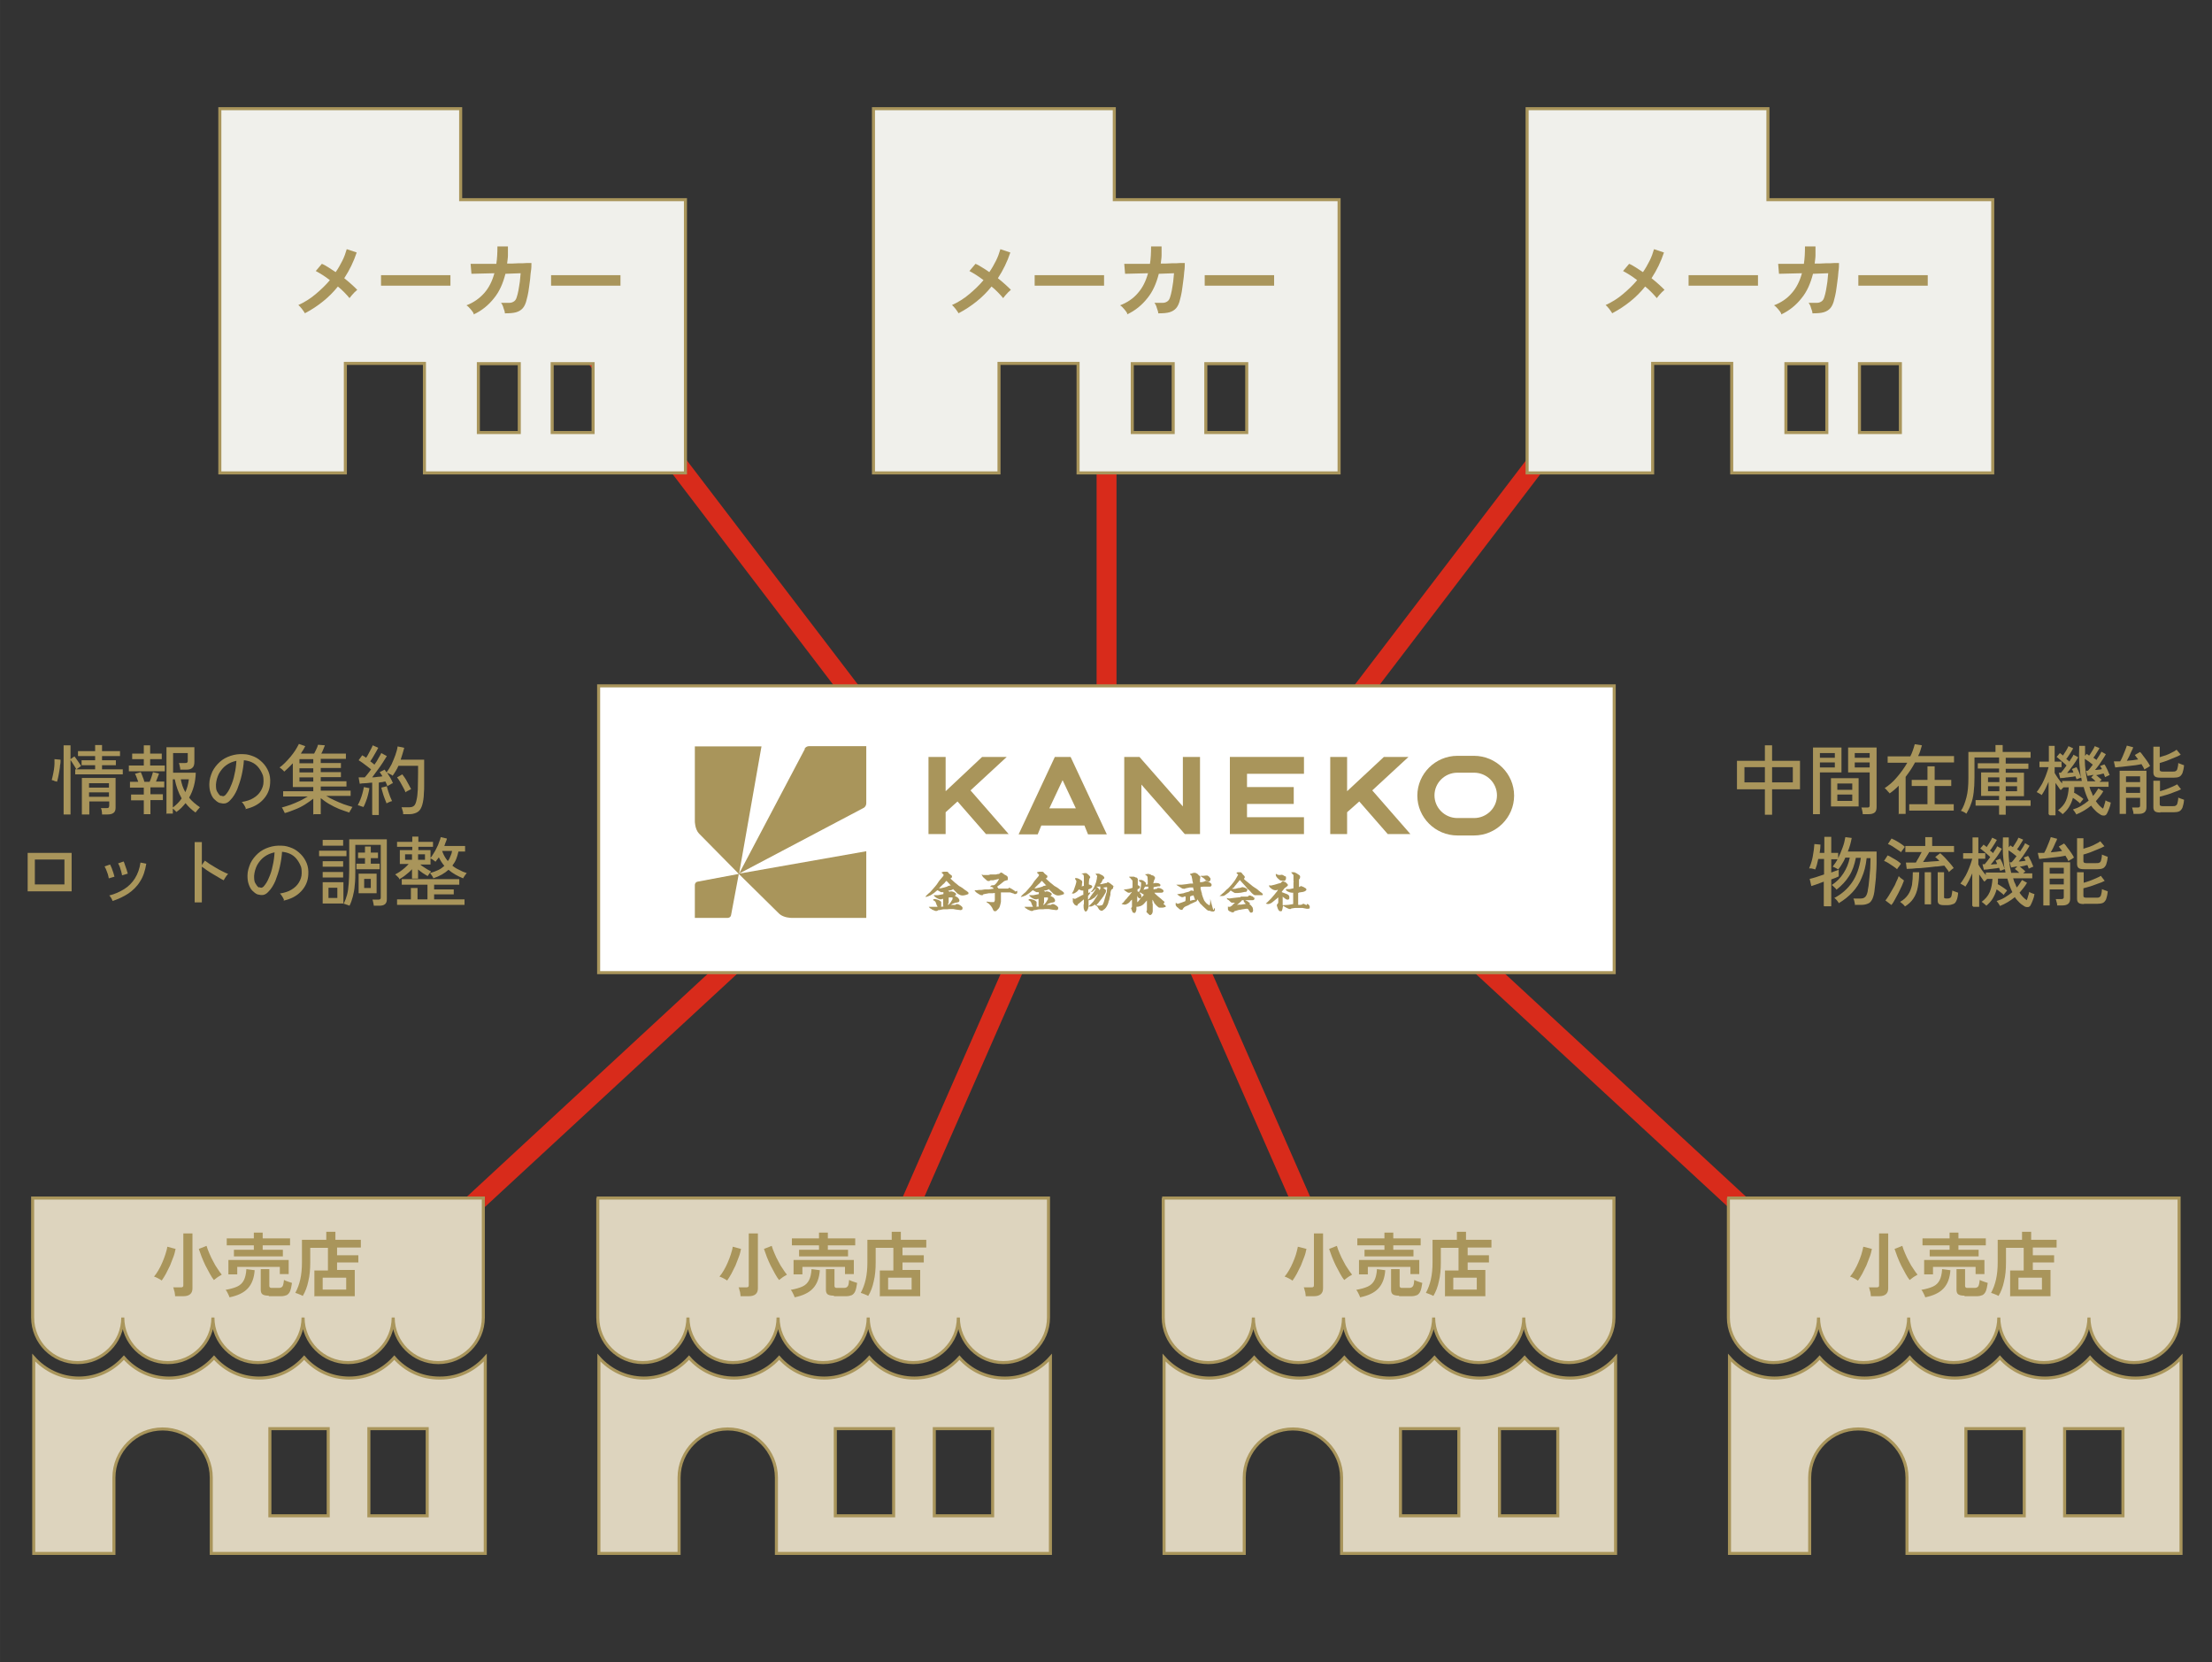 <?xml version="1.0" encoding="UTF-8"?>
<svg id="_レイヤー_1" data-name="レイヤー_1" xmlns="http://www.w3.org/2000/svg" width="282.2mm" height="212mm" version="1.1" viewBox="0 0 800 601">
  <rect x="0" y="0" width="800" height="601" fill="#333333" stroke="none"/>
  <!-- Generator: Adobe Illustrator 29.0.1, SVG Export Plug-In . SVG Version: 2.1.0 Build 192)  -->
  <defs>
    <style>
      .st0 {
        fill: #f0f0eb;
      }

      .st0, .st1, .st2 {
        stroke: #a9955b;
        stroke-miterlimit: 10;
        stroke-width: 1.1px;
      }

      .st1 {
        fill: #fff;
      }

      .st2 {
        fill: #ddd4be;
      }

      .st3 {
        fill: #a9955b;
      }

      .st4 {
        fill: #d82b1b;
      }
    </style>
  </defs>
  <rect class="st4" x="396.6" y="142.9" width="7.2" height="119.1"/>
  <polygon class="st4" points="191.9 104.1 310.8 260 315.9 254.9 196.9 99 191.9 104.1"/>
  <polygon class="st4" points="608.5 104.1 489.5 260 484.4 254.9 603.4 99 608.5 104.1"/>
  <polygon class="st4" points="147.7 462 295.3 325.6 290.8 319.9 137.2 462 147.7 462"/>
  <polygon class="st4" points="667.8 466.3 509.5 319.9 505 325.6 657.3 466.3 667.8 466.3"/>
  <polygon class="st4" points="321.1 462.9 377.1 335.2 370.9 331.6 313.3 462.9 321.1 462.9"/>
  <polygon class="st4" points="489.5 468.5 429.5 331.6 423.2 335.2 481.7 468.5 489.5 468.5"/>
  <g>
    <path class="st2" d="M11.8,433.2v43.2c0,9,7.3,16.3,16.3,16.3h0c9,0,16.3-7.3,16.3-16.3,0,9,7.3,16.3,16.3,16.3h0c9,0,16.3-7.3,16.3-16.3,0,9,7.3,16.3,16.3,16.3h0c9,0,16.3-7.3,16.3-16.3,0,9,7.3,16.3,16.3,16.3h0c9,0,16.3-7.3,16.3-16.3,0,9,7.3,16.3,16.3,16.3h0c9,0,16.3-7.3,16.3-16.3v-43.2H11.8Z"/>
    <g>
      <path class="st3" d="M58.6,463.1c-.4-.3-.9-.6-1.5-.9s-1-.5-1.4-.6c.5-.6,1.1-1.4,1.6-2.3.5-.9,1-1.8,1.4-2.8s.8-1.9,1.1-2.9c.3-1,.6-1.9.7-2.8l3,.8c-.2.9-.4,1.9-.8,2.9-.4,1-.8,2.1-1.2,3.1-.5,1-1,2-1.5,3-.5.9-1,1.7-1.5,2.4ZM63.3,468.6c0-.3,0-.6-.1-1,0-.4-.2-.8-.3-1.2,0-.4-.2-.7-.3-.9h2.7c.4,0,.6,0,.8-.2.2-.1.2-.4.2-.7v-18.6h3.3v19.9c0,1.8-1.1,2.8-3.3,2.8h-2.9ZM77.4,462.9c-.5-.6-1-1.4-1.5-2.3s-1-1.9-1.6-3c-.5-1.1-1-2.1-1.4-3.2-.4-1.1-.7-2-1-2.8l2.8-1.1c.2.8.6,1.7,1,2.7.4,1,.9,2,1.4,2.9.5,1,1,1.9,1.6,2.7.5.8,1,1.5,1.5,2.1-.3.2-.6.4-1,.6-.4.2-.7.5-1,.7-.3.2-.6.5-.8.6Z"/>
      <path class="st3" d="M83,469.1c-.1-.4-.3-.8-.6-1.4-.3-.6-.5-1-.8-1.3,1.7-.3,3.1-.7,4.2-1.2,1.1-.5,1.9-1.3,2.4-2.3.5-1,.8-2.3.9-4l3,.4c-.2,2.8-1,5-2.5,6.6-1.5,1.6-3.7,2.6-6.6,3.2ZM84.6,454.3v-2.4h7.2v-1.6h-9.8v-2.5h9.8v-2.1h3.2v2.1h9.9v2.5h-9.9v1.6h7.3v2.4h-17.7ZM82.6,460.8v-5.2h21.8v5.1h-3.2v-2.6h-15.4v2.7h-3.2ZM97.1,468.5c-1.1,0-1.8-.2-2.2-.5-.4-.3-.6-.9-.6-1.6v-7.5h3.1v6c0,.3,0,.4.2.6s.4.2.8.2h2.4c.7,0,1.1-.2,1.4-.6.2-.4.4-1.2.5-2.3.3.2.8.4,1.4.6.6.2,1.1.4,1.5.5-.2,1.3-.4,2.3-.7,3-.3.7-.7,1.1-1.2,1.4-.5.2-1.2.4-2,.4h-4.4Z"/>
      <path class="st3" d="M113.7,468.9v-9.5h4.9v-8.2h-6.4v5.3c0,2.5-.2,4.8-.7,6.8-.4,2-1.1,3.8-2,5.3-.3-.2-.8-.4-1.3-.6s-1-.4-1.4-.5c.8-1.5,1.4-3.1,1.8-4.9.4-1.8.6-3.8.6-6.2v-8.1h8.8v-2.9h3.3v2.9h9.2v2.8h-8.6v2.8h7.7v2.6h-7.7v2.7h6.4v9.5h-14.5ZM116.7,466.3h8.5v-4.3h-8.5v4.3Z"/>
    </g>
    <path class="st2" d="M158.9,498.3c-6.5,0-12.3-2.8-16.3-7.4-4,4.5-9.8,7.4-16.3,7.4s-12.3-2.8-16.3-7.4c-4,4.5-9.8,7.4-16.3,7.4s-12.3-2.8-16.3-7.4c-4,4.5-9.8,7.4-16.3,7.4s-12.3-2.8-16.3-7.4c-4,4.5-9.8,7.4-16.3,7.4s-12.3-2.9-16.3-7.4v70.8h29v-27.4c0-9.7,7.9-17.6,17.6-17.6s17.6,7.9,17.6,17.6v27.4h99.1v-70.8c-4,4.5-9.8,7.4-16.3,7.4ZM118.7,548.1h-21.1v-31.5h21.1v31.5ZM154.5,548.1h-21.1v-31.5h21.1v31.5Z"/>
  </g>
  <g>
    <path class="st2" d="M216.2,433.2v43.2c0,9,7.3,16.3,16.3,16.3h0c9,0,16.3-7.3,16.3-16.3,0,9,7.3,16.3,16.3,16.3h0c9,0,16.3-7.3,16.3-16.3,0,9,7.3,16.3,16.3,16.3h0c9,0,16.3-7.3,16.3-16.3,0,9,7.3,16.3,16.3,16.3h0c9,0,16.3-7.3,16.3-16.3,0,9,7.3,16.3,16.3,16.3h0c9,0,16.3-7.3,16.3-16.3v-43.2h-163.4Z"/>
    <g>
      <path class="st3" d="M263.1,463.1c-.4-.3-.9-.6-1.5-.9s-1-.5-1.4-.6c.5-.6,1.1-1.4,1.6-2.3.5-.9,1-1.8,1.4-2.8s.8-1.9,1.1-2.9c.3-1,.6-1.9.7-2.8l3,.8c-.2.9-.4,1.9-.8,2.9-.4,1-.8,2.1-1.2,3.1-.5,1-1,2-1.5,3-.5.9-1,1.7-1.5,2.4ZM267.8,468.6c0-.3,0-.6-.1-1,0-.4-.2-.8-.3-1.2,0-.4-.2-.7-.3-.9h2.7c.4,0,.6,0,.8-.2.2-.1.2-.4.2-.7v-18.6h3.3v19.9c0,1.8-1.1,2.8-3.3,2.8h-2.9ZM281.8,462.9c-.5-.6-1-1.4-1.5-2.3s-1-1.9-1.6-3c-.5-1.1-1-2.1-1.4-3.2-.4-1.1-.7-2-1-2.8l2.8-1.1c.2.8.6,1.7,1,2.7.4,1,.9,2,1.4,2.9.5,1,1,1.9,1.6,2.7.5.8,1,1.5,1.5,2.1-.3.2-.6.4-1,.6-.4.2-.7.5-1,.7-.3.2-.6.5-.8.6Z"/>
      <path class="st3" d="M287.4,469.1c-.1-.4-.3-.8-.6-1.4-.3-.6-.5-1-.8-1.3,1.7-.3,3.1-.7,4.2-1.2,1.1-.5,1.9-1.3,2.4-2.3.5-1,.8-2.3.9-4l3,.4c-.2,2.8-1,5-2.5,6.6-1.5,1.6-3.7,2.6-6.6,3.2ZM289,454.3v-2.4h7.2v-1.6h-9.8v-2.5h9.8v-2.1h3.2v2.1h9.9v2.5h-9.9v1.6h7.3v2.4h-17.7ZM287,460.8v-5.2h21.8v5.1h-3.2v-2.6h-15.4v2.7h-3.2ZM301.5,468.5c-1.1,0-1.8-.2-2.2-.5-.4-.3-.6-.9-.6-1.6v-7.5h3.1v6c0,.3,0,.4.2.6s.4.2.8.2h2.4c.7,0,1.1-.2,1.4-.6s.4-1.2.5-2.3c.3.2.8.4,1.4.6.6.2,1.1.4,1.5.5-.2,1.3-.4,2.3-.7,3-.3.7-.7,1.1-1.2,1.4-.5.2-1.2.4-2,.4h-4.4Z"/>
      <path class="st3" d="M318.2,468.9v-9.5h4.9v-8.2h-6.4v5.3c0,2.5-.2,4.8-.7,6.8-.4,2-1.1,3.8-2,5.3-.3-.2-.8-.4-1.3-.6s-1-.4-1.4-.5c.8-1.5,1.4-3.1,1.8-4.9.4-1.8.6-3.8.6-6.2v-8.1h8.8v-2.9h3.3v2.9h9.2v2.8h-8.6v2.8h7.7v2.6h-7.7v2.7h6.4v9.5h-14.5ZM321.2,466.3h8.5v-4.3h-8.5v4.3Z"/>
    </g>
    <path class="st2" d="M363.3,498.3c-6.5,0-12.3-2.8-16.3-7.4-4,4.5-9.8,7.4-16.3,7.4s-12.3-2.8-16.3-7.4c-4,4.5-9.8,7.4-16.3,7.4s-12.3-2.8-16.3-7.4c-4,4.5-9.8,7.4-16.3,7.4s-12.3-2.8-16.3-7.4c-4,4.5-9.8,7.4-16.3,7.4s-12.3-2.9-16.3-7.4v70.8h29v-27.4c0-9.7,7.9-17.6,17.6-17.6s17.6,7.9,17.6,17.6v27.4h99.1v-70.8c-4,4.5-9.8,7.4-16.3,7.4ZM323.2,548.1h-21.1v-31.5h21.1v31.5ZM359,548.1h-21.1v-31.5h21.1v31.5Z"/>
  </g>
  <g>
    <path class="st2" d="M420.7,433.2v43.2c0,9,7.3,16.3,16.3,16.3h0c9,0,16.3-7.3,16.3-16.3,0,9,7.3,16.3,16.3,16.3h0c9,0,16.3-7.3,16.3-16.3,0,9,7.3,16.3,16.3,16.3h0c9,0,16.3-7.3,16.3-16.3,0,9,7.3,16.3,16.3,16.3h0c9,0,16.3-7.3,16.3-16.3,0,9,7.3,16.3,16.3,16.3h0c9,0,16.3-7.3,16.3-16.3v-43.2h-163.4Z"/>
    <g>
      <path class="st3" d="M467.5,463.1c-.4-.3-.9-.6-1.5-.9s-1-.5-1.4-.6c.5-.6,1.1-1.4,1.6-2.3.5-.9,1-1.8,1.4-2.8.4-1,.8-1.9,1.1-2.9.3-1,.5-1.9.7-2.8l3.1.8c-.2.9-.4,1.9-.8,2.9s-.8,2.1-1.2,3.1c-.5,1-1,2-1.5,3-.5.9-1,1.7-1.5,2.4ZM472.2,468.6c0-.3,0-.6-.1-1,0-.4-.2-.8-.3-1.2,0-.4-.2-.7-.3-.9h2.7c.4,0,.6,0,.8-.2.2-.1.2-.4.2-.7v-18.6h3.3v19.9c0,1.8-1.1,2.8-3.3,2.8h-2.9ZM486.2,462.9c-.5-.6-1-1.4-1.5-2.3-.5-.9-1-1.9-1.6-3-.5-1.1-1-2.1-1.4-3.2-.4-1.1-.7-2-1-2.8l2.8-1.1c.2.8.6,1.7,1,2.7.4,1,.9,2,1.4,2.9.5,1,1,1.9,1.6,2.7.5.8,1,1.5,1.5,2.1-.3.2-.6.4-1,.6-.4.2-.7.5-1,.7-.3.2-.6.5-.8.6Z"/>
      <path class="st3" d="M491.9,469.1c-.1-.4-.3-.8-.6-1.4-.3-.6-.5-1-.8-1.3,1.7-.3,3.1-.7,4.2-1.2,1.1-.5,1.9-1.3,2.4-2.3.5-1,.8-2.3.9-4l3,.4c-.2,2.8-1,5-2.5,6.6-1.5,1.6-3.7,2.6-6.6,3.2ZM493.5,454.3v-2.4h7.2v-1.6h-9.8v-2.5h9.8v-2.1h3.2v2.1h9.9v2.5h-9.9v1.6h7.3v2.4h-17.7ZM491.5,460.8v-5.2h21.8v5.1h-3.2v-2.6h-15.4v2.7h-3.2ZM505.9,468.5c-1.1,0-1.8-.2-2.2-.5-.4-.3-.6-.9-.6-1.6v-7.5h3.1v6c0,.3,0,.4.2.6s.4.2.8.2h2.4c.7,0,1.1-.2,1.4-.6s.4-1.2.5-2.3c.3.2.8.4,1.4.6.6.2,1.1.4,1.5.5-.2,1.3-.4,2.3-.7,3-.3.7-.7,1.1-1.2,1.4-.5.2-1.2.4-2,.4h-4.4Z"/>
      <path class="st3" d="M522.6,468.9v-9.5h4.9v-8.2h-6.4v5.3c0,2.5-.2,4.8-.7,6.8-.4,2-1.1,3.8-2,5.3-.3-.2-.8-.4-1.3-.6-.5-.2-1-.4-1.4-.5.8-1.5,1.4-3.1,1.8-4.9s.6-3.8.6-6.2v-8.1h8.8v-2.9h3.3v2.9h9.2v2.8h-8.6v2.8h7.7v2.6h-7.7v2.7h6.4v9.5h-14.5ZM525.6,466.3h8.5v-4.3h-8.5v4.3Z"/>
    </g>
    <path class="st2" d="M567.7,498.3c-6.5,0-12.3-2.8-16.3-7.4-4,4.5-9.8,7.4-16.3,7.4s-12.3-2.8-16.3-7.4c-4,4.5-9.8,7.4-16.3,7.4s-12.3-2.8-16.3-7.4c-4,4.5-9.8,7.4-16.3,7.4s-12.3-2.8-16.3-7.4c-4,4.5-9.8,7.4-16.3,7.4s-12.3-2.9-16.3-7.4v70.8h29v-27.4c0-9.7,7.9-17.6,17.6-17.6s17.6,7.9,17.6,17.6v27.4h99.1v-70.8c-4,4.5-9.8,7.4-16.3,7.4ZM527.6,548.1h-21.1v-31.5h21.1v31.5ZM563.4,548.1h-21.1v-31.5h21.1v31.5Z"/>
  </g>
  <g>
    <path class="st2" d="M625.1,433.2v43.2c0,9,7.3,16.3,16.3,16.3h0c9,0,16.3-7.3,16.3-16.3,0,9,7.3,16.3,16.3,16.3h0c9,0,16.3-7.3,16.3-16.3,0,9,7.3,16.3,16.3,16.3h0c9,0,16.3-7.3,16.3-16.3,0,9,7.3,16.3,16.3,16.3h0c9,0,16.3-7.3,16.3-16.3,0,9,7.3,16.3,16.3,16.3h0c9,0,16.3-7.3,16.3-16.3v-43.2h-163.4Z"/>
    <g>
      <path class="st3" d="M672,463.1c-.4-.3-.9-.6-1.5-.9s-1-.5-1.4-.6c.5-.6,1.1-1.4,1.6-2.3.5-.9,1-1.8,1.4-2.8.4-1,.8-1.9,1.1-2.9.3-1,.5-1.9.7-2.8l3.1.8c-.2.9-.4,1.9-.8,2.9s-.8,2.1-1.2,3.1c-.5,1-1,2-1.5,3-.5.9-1,1.7-1.5,2.4ZM676.6,468.6c0-.3,0-.6-.1-1,0-.4-.2-.8-.3-1.2,0-.4-.2-.7-.3-.9h2.7c.4,0,.6,0,.8-.2.2-.1.2-.4.2-.7v-18.6h3.3v19.9c0,1.8-1.1,2.8-3.3,2.8h-2.9ZM690.7,462.9c-.5-.6-1-1.4-1.5-2.3-.5-.9-1-1.9-1.6-3-.5-1.1-1-2.1-1.4-3.2-.4-1.1-.7-2-1-2.8l2.8-1.1c.2.8.6,1.7,1,2.7.4,1,.9,2,1.4,2.9.5,1,1,1.9,1.6,2.7.5.8,1,1.5,1.5,2.1-.3.2-.6.4-1,.6-.4.2-.7.5-1,.7-.3.2-.6.5-.8.6Z"/>
      <path class="st3" d="M696.3,469.1c-.1-.4-.3-.8-.6-1.4-.3-.6-.5-1-.8-1.3,1.7-.3,3.1-.7,4.2-1.2,1.1-.5,1.9-1.3,2.4-2.3.5-1,.8-2.3.9-4l3,.4c-.2,2.8-1,5-2.5,6.6-1.5,1.6-3.7,2.6-6.6,3.2ZM697.9,454.3v-2.4h7.2v-1.6h-9.8v-2.5h9.8v-2.1h3.2v2.1h9.9v2.5h-9.9v1.6h7.3v2.4h-17.7ZM695.9,460.8v-5.2h21.8v5.1h-3.2v-2.6h-15.4v2.7h-3.2ZM710.4,468.5c-1.1,0-1.8-.2-2.2-.5-.4-.3-.6-.9-.6-1.6v-7.5h3.1v6c0,.3,0,.4.2.6s.4.2.8.2h2.4c.7,0,1.1-.2,1.4-.6.2-.4.4-1.2.5-2.3.3.2.8.4,1.4.6.6.2,1.1.4,1.5.5-.2,1.3-.4,2.3-.7,3-.3.7-.7,1.1-1.2,1.4-.5.2-1.2.4-2,.4h-4.4Z"/>
      <path class="st3" d="M727,468.9v-9.5h4.9v-8.2h-6.4v5.3c0,2.5-.2,4.8-.7,6.8-.4,2-1.1,3.8-2,5.3-.3-.2-.8-.4-1.3-.6-.5-.2-1-.4-1.4-.5.8-1.5,1.4-3.1,1.8-4.9s.6-3.8.6-6.2v-8.1h8.8v-2.9h3.3v2.9h9.2v2.8h-8.6v2.8h7.7v2.6h-7.7v2.7h6.4v9.5h-14.5ZM730,466.3h8.5v-4.3h-8.5v4.3Z"/>
    </g>
    <path class="st2" d="M772.2,498.3c-6.5,0-12.3-2.8-16.3-7.4-4,4.5-9.8,7.4-16.3,7.4s-12.3-2.8-16.3-7.4c-4,4.5-9.8,7.4-16.3,7.4s-12.3-2.8-16.3-7.4c-4,4.5-9.8,7.4-16.3,7.4s-12.3-2.8-16.3-7.4c-4,4.5-9.8,7.4-16.3,7.4s-12.3-2.9-16.3-7.4v70.8h29v-27.4c0-9.7,7.9-17.6,17.6-17.6s17.6,7.9,17.6,17.6v27.4h99.1v-70.8c-4,4.5-9.8,7.4-16.3,7.4ZM732.1,548.1h-21.1v-31.5h21.1v31.5ZM767.8,548.1h-21.1v-31.5h21.1v31.5Z"/>
  </g>
  <rect class="st1" x="216.5" y="248" width="367.3" height="103.7"/>
  <path class="st3" d="M20.7,282.7c-.1,0-.3-.1-.6-.2-.3,0-.6-.2-.8-.3-.3,0-.5-.1-.6-.2.1-.4.3-1,.4-1.6.1-.6.3-1.3.4-2.1s.2-1.5.2-2.1,0-1.2,0-1.7l2.2.2c0,.6,0,1.3-.2,2.1,0,.8-.2,1.5-.3,2.3-.1.8-.3,1.5-.4,2.1-.1.6-.3,1.1-.4,1.5ZM23,294.5v-25h2.5v5l1.4-1c.3.4.6.7.9,1.2.3.4.6.9.9,1.3s.5.8.6,1l-1.7,1.2h6.8v-1.5h-4.9v-1.8h4.9v-1.5h-6.2v-1.8h6.2v-2.2h2.5v2.2h6.5v1.8h-6.5v1.5h5v1.8h-5v1.5h7.5v1.8h-17.2v-1.8h.4c-.2-.5-.6-1-1-1.7-.4-.7-.8-1.2-1.1-1.7v19.7h-2.5ZM29.6,294.5v-13.2h12.2v10.7c0,.9-.2,1.5-.7,1.9-.5.4-1.2.6-2.2.6h-2c0-.4,0-.7-.1-1.2,0-.4-.2-.8-.3-1.1h2c.4,0,.6,0,.8-.2.1-.1.2-.4.2-.7v-1.5h-7.2v4.7h-2.5ZM32.2,284.8h7.2v-1.6h-7.2s0,1.6,0,1.6ZM32.2,288.1h7.2v-1.6h-7.2s0,1.6,0,1.6Z"/>
  <path class="st3" d="M46.6,278.9v-2.1h5.4v-2.3h-4.2v-2h4.2v-3h2.3v3h4.2v2h-4.2v2.3h5.3v2.1h-13ZM52,294.5v-5.1h-4.6v-2.1h4.6v-2.5h-5v-2.1h3c-.2-.5-.4-1-.6-1.6s-.4-1-.6-1.3l2.1-.6c.2.5.5,1,.7,1.7.3.7.5,1.3.6,1.8h1.9c.2-.5.5-1.1.7-1.8.2-.7.4-1.2.5-1.7l2.2.5c-.1.4-.3.9-.5,1.4-.2.5-.4,1.1-.6,1.5h3v2.1h-5v2.5h4.5v2.1h-4.5v5.1h-2.3ZM60.2,294.5v-24.3h10.1v5.2c0,1-.2,1.8-.7,2.2-.5.5-1.2.7-2.2.7h-2.2c0-.4-.1-.8-.2-1.3s-.2-.8-.3-1.1h2.2c.4,0,.6,0,.8-.2.2-.1.2-.4.2-.7v-2.7h-5.3v7.1h8.2c-.1,3.4-.9,6.4-2.4,9,.5.7,1.1,1.3,1.8,1.9.7.6,1.4,1.1,2.1,1.6-.2.2-.4.5-.8.9-.3.4-.6.7-.8,1-1.4-1-2.6-2.1-3.6-3.4-.5.6-1,1.2-1.5,1.7-.5.5-1.1,1-1.8,1.5-.1-.1-.3-.3-.6-.6s-.5-.5-.7-.6v1.8h-2.4ZM62.6,291.9c1.2-.9,2.3-2,3.1-3.2-1.2-2.1-2-4.4-2.5-6.9h-.7s0,10.1,0,10.1ZM67,286.5c.7-1.5,1.1-3.1,1.3-4.7h-2.9c.1.8.4,1.7.6,2.4.3.8.6,1.5,1,2.2Z"/>
  <path class="st3" d="M88.9,292.4c0-.3-.3-.7-.6-1.3-.3-.5-.6-.9-.9-1.1,1.7-.3,3.1-.7,4.2-1.4,1.2-.7,2.1-1.6,2.7-2.6s1-2.1,1-3.3c0-1.1,0-2.1-.5-3-.4-.9-.9-1.7-1.5-2.4s-1.4-1.3-2.3-1.7c-.9-.4-1.8-.6-2.8-.7-.1,1.8-.4,3.6-.8,5.4-.4,1.8-1,3.5-1.6,5.1-.7,1.6-1.5,2.9-2.5,3.9-.6.7-1.3,1.1-1.9,1.2-.7.1-1.3,0-2.1-.2-.7-.3-1.3-.8-1.9-1.4s-1-1.5-1.3-2.4c-.3-.9-.4-1.9-.4-3,0-1.6.5-3.1,1.1-4.5.7-1.4,1.6-2.5,2.7-3.5,1.1-1,2.4-1.7,3.9-2.2,1.5-.5,3-.7,4.7-.6,1.3,0,2.6.4,3.8.9,1.2.5,2.2,1.3,3.1,2.2.9.9,1.6,2,2.1,3.2s.7,2.6.6,4.1c-.1,2.4-1,4.4-2.6,6.1-1.6,1.7-3.7,2.8-6.5,3.4ZM80,287.7c.2.1.4.2.7.2s.5-.2.8-.4c.7-.8,1.4-1.8,1.9-3.1.6-1.3,1.1-2.8,1.4-4.4.4-1.6.6-3.3.7-4.9-1.4.3-2.6.8-3.7,1.6-1.1.8-1.9,1.8-2.6,3-.6,1.2-1,2.5-1.1,3.9,0,1,0,1.9.4,2.6.4.7.8,1.3,1.3,1.6Z"/>
  <path class="st3" d="M113.3,294.6v-5.8c-.9.7-1.9,1.4-3,2.1-1.1.7-2.3,1.3-3.6,1.8-1.3.5-2.5,1-3.7,1.3,0-.1-.2-.3-.3-.6s-.3-.5-.4-.8c-.1-.3-.3-.5-.4-.6,1-.3,2.1-.6,3.2-1,1.1-.4,2.2-.9,3.3-1.4s2-1.1,2.9-1.6h-8.9v-1.9h10.9v-1.5h-7.4v-8.6c-1.1,1.2-2.1,2.1-3.1,3-.2-.2-.4-.5-.8-.8-.4-.3-.7-.6-.9-.7.6-.4,1.3-1,2-1.7.7-.7,1.3-1.4,2-2.2s1.2-1.6,1.7-2.3c.5-.8.9-1.5,1.3-2.3l2.3.8c-.2.4-.4.8-.7,1.3-.3.4-.6.9-.9,1.4h4.8c.3-.5.5-1,.8-1.6.3-.6.5-1.1.6-1.6l2.5.2c-.2.5-.4,1-.6,1.5-.2.6-.5,1.1-.7,1.5h8.9v1.9h-9.1v1.5h7.3v1.8h-7.3v1.5h7.3v1.8h-7.3v1.5h9.3v1.9h-9.3v1.5h10.8v1.9h-8.8c.9.6,1.9,1.1,3,1.6,1.1.5,2.2,1,3.3,1.4,1.1.4,2.2.7,3.2,1-.1.1-.3.3-.4.6s-.3.5-.5.8c-.1.3-.2.5-.3.6-1.2-.4-2.4-.8-3.7-1.3-1.2-.5-2.4-1.1-3.6-1.8s-2.1-1.4-3-2.1v5.8h-2.5ZM108.3,276h5v-1.5h-5v1.5ZM108.3,279.3h5v-1.5h-5v1.5ZM108.3,282.6h5v-1.5h-5v1.5Z"/>
  <path class="st3" d="M131.4,291.8c-.1,0-.4-.2-.6-.2s-.5-.2-.8-.3c-.3,0-.5-.1-.6-.2.3-.5.6-1.2.9-1.9.3-.8.6-1.6.8-2.4.2-.8.4-1.6.5-2.2l2,.4c-.1.7-.3,1.5-.5,2.4s-.5,1.7-.8,2.5c-.3.8-.6,1.5-.9,2ZM134.6,294.5v-11.5c-.9,0-1.7.2-2.5.2-.8,0-1.5.1-2,.2l-.4-2.3c.3,0,.6,0,1,0,.4,0,.8,0,1.2,0,.3-.3.7-.8,1.1-1.3.4-.5.8-1,1.2-1.6-.4-.3-.9-.7-1.4-1.1-.5-.4-1.1-.8-1.6-1.2-.6-.4-1.1-.8-1.5-1l1.3-1.8c.2.1.4.3.7.4.2.2.5.3.7.5.3-.4.6-.9.9-1.5.3-.6.6-1.1.9-1.7s.5-1,.6-1.3l2,.9c-.4.8-.9,1.6-1.4,2.5-.5.9-1,1.7-1.5,2.4.3.2.6.4.8.6.3.2.5.4.7.6.6-.8,1.1-1.6,1.5-2.4.5-.8.8-1.4,1-1.8l2,1.1c-.4.7-.9,1.5-1.5,2.4s-1.2,1.8-1.9,2.7c-.7.9-1.3,1.8-1.9,2.6.7,0,1.4-.1,2-.2.6,0,1.2-.1,1.7-.2-.2-.3-.3-.6-.5-.8-.2-.3-.3-.5-.5-.7l1.8-.9c.2.3.4.6.7,1,.6-.8,1.2-1.8,1.8-2.9.5-1.1,1-2.3,1.4-3.4.4-1.2.7-2.2.8-3.1l2.4.5c-.2.7-.4,1.4-.6,2.1-.2.7-.5,1.5-.7,2.2h8.5v4.7c0,1.7,0,3.1,0,4.3s0,2.2-.1,3.1c0,.9-.1,1.7-.2,2.4-.2,1.3-.5,2.4-.9,3.1-.4.8-1,1.3-1.7,1.6-.7.3-1.5.5-2.4.5h-2.3c0-.4,0-.8-.2-1.3s-.2-.9-.4-1.2h2.9c.7,0,1.3-.2,1.7-.6.4-.4.7-1.2.9-2.3.2-.8.3-2,.4-3.5,0-1.5.1-3.5.1-6.1v-2.5h-7.1c-.3.7-.6,1.3-1,1.9-.4.6-.7,1.2-1.1,1.7-.2-.2-.5-.4-1-.6-.4-.2-.8-.4-1-.5.4.6.8,1.3,1.2,1.9.4.7.7,1.3.9,1.9-.2,0-.6.2-1,.5-.4.2-.8.4-1,.6,0-.2-.2-.5-.3-.8-.1-.3-.3-.6-.4-.9-.4,0-.7.1-1.1.2-.4,0-.9.1-1.3.2v11.7h-2.3ZM139.8,290.5c-.2-.5-.4-1.1-.7-1.8-.3-.7-.5-1.4-.7-2.1-.2-.7-.4-1.3-.5-1.8l2-.5c.1.5.3,1.1.5,1.8.2.7.5,1.3.7,2,.3.6.5,1.2.7,1.6-.1,0-.4,0-.7.2-.3.1-.6.2-.9.4-.3.1-.5.2-.6.3ZM146.7,286.6c-.2-.6-.5-1.2-.9-1.9s-.7-1.3-1.1-2-.8-1.2-1.1-1.6l1.9-1.1c.6.8,1.2,1.6,1.7,2.6s1.1,1.9,1.5,2.8c-.3,0-.6.3-1.1.5-.5.2-.8.5-1,.6Z"/>
  <path class="st3" d="M10,322.3v-13.9h15.9v13.9h-15.9ZM12.6,319.8h10.7v-9h-10.7v9Z"/>
  <path class="st3" d="M39.3,317.5c0-.4-.2-.9-.3-1.4-.2-.5-.4-1.1-.6-1.6-.2-.5-.4-.9-.6-1.2l2-.7c.2.3.3.7.6,1.3.2.5.4,1.1.6,1.7.2.6.3,1,.4,1.4l-2,.6ZM40.7,325.7c-.1-.3-.3-.6-.5-1-.2-.4-.5-.7-.7-.9,2-.5,3.8-1.3,5.4-2.3,1.6-1,2.9-2.3,3.9-3.9,1-1.6,1.7-3.5,2-5.7l2.1.4c-.4,2.5-1.1,4.7-2.3,6.5-1.1,1.8-2.6,3.2-4.2,4.3-1.7,1.1-3.6,2-5.7,2.7ZM44.1,316.4c0-.4-.2-.9-.3-1.4-.2-.5-.3-1.1-.5-1.6-.2-.5-.4-.9-.6-1.2l2-.7c.2.3.3.7.5,1.3s.4,1.1.6,1.7c.2.6.3,1,.4,1.4l-2,.6Z"/>
  <path class="st3" d="M70.4,326.3v-21.8h2.6v8.3l1.1-1.6c.4.3,1,.7,1.7,1.2.7.4,1.5.9,2.3,1.4.8.5,1.6.9,2.4,1.3.8.4,1.4.7,2,.9-.1.1-.3.3-.6.7-.2.3-.4.6-.6.9-.2.3-.3.6-.4.7-.5-.2-1.1-.6-1.8-1s-1.4-.8-2.2-1.3c-.8-.5-1.5-.9-2.2-1.4-.7-.5-1.2-.9-1.7-1.2v12.9h-2.6Z"/>
  <path class="st3" d="M102.7,325.5c0-.3-.3-.8-.6-1.3-.3-.5-.6-.9-.9-1.1,1.7-.3,3.1-.7,4.2-1.4,1.2-.7,2.1-1.6,2.7-2.6.6-1,1-2.1,1-3.3,0-1.1,0-2.1-.5-3-.4-.9-.9-1.7-1.5-2.4s-1.4-1.3-2.3-1.7c-.9-.4-1.8-.6-2.8-.7-.1,1.8-.4,3.6-.8,5.4-.4,1.8-1,3.5-1.6,5.1-.7,1.6-1.5,2.9-2.5,3.9-.6.7-1.3,1.1-1.9,1.2-.7.1-1.3,0-2.1-.2-.7-.3-1.3-.8-1.9-1.4s-1-1.5-1.3-2.4c-.3-.9-.4-1.9-.4-3,0-1.6.5-3.1,1.1-4.5.7-1.4,1.6-2.5,2.7-3.5,1.1-1,2.4-1.7,3.9-2.2,1.5-.5,3-.7,4.7-.6,1.3,0,2.6.4,3.8.9,1.2.5,2.2,1.3,3.1,2.2.9.9,1.6,2,2.1,3.2.5,1.2.7,2.6.6,4.1-.1,2.4-1,4.4-2.6,6.1-1.6,1.7-3.7,2.8-6.5,3.4ZM93.8,320.8c.2.1.4.2.7.2.3,0,.5-.2.8-.4.7-.8,1.4-1.8,1.9-3.1.6-1.3,1.1-2.8,1.4-4.4.4-1.6.6-3.3.7-4.9-1.4.3-2.6.8-3.7,1.6-1.1.8-1.9,1.8-2.6,3-.6,1.2-1,2.5-1.1,3.9,0,1,0,1.9.4,2.6.4.7.8,1.3,1.3,1.6Z"/>
  <path class="st3" d="M115.4,309.6v-2h9.9v2h-9.9ZM116.7,313.4v-2h7.4v2h-7.4ZM116.7,317.3v-2h7.4v2h-7.4ZM116.7,305.8v-2.1h7.4v2.1h-7.4ZM116.7,326.7v-7.7h7.5v7.7h-7.5ZM118.8,324.7h3.2v-3.7h-3.2v3.7ZM135.2,327.6c0-.3-.1-.7-.2-1.2s-.2-.9-.3-1.1h2c.4,0,.6,0,.8-.2s.2-.3.2-.7v-18.9h-9.2v8.9c0,2.1,0,4-.2,5.6-.1,1.6-.4,3-.7,4.2-.3,1.2-.7,2.3-1.2,3.3-.3-.1-.6-.3-1.1-.4-.4-.2-.8-.3-1-.3.5-1,.9-2.1,1.2-3.2.3-1.1.5-2.5.6-4,.1-1.5.2-3.2.2-5.2v-10.9h13.6v21.7c0,1.6-.9,2.3-2.7,2.3h-2ZM128.9,314.3v-2h3.1v-2h-2.5v-2h2.5v-2.2h2.1v2.2h2.6v2h-2.6v2h3.2v2h-8.3ZM129.7,323v-7.1h6.5v7.1h-6.5ZM131.7,321.1h2.4v-3.3h-2.4v3.3Z"/>
  <path class="st3" d="M144.4,317.7c-.1-.2-.4-.5-.7-.8-.3-.3-.6-.6-.8-.7.5-.3,1.1-.6,1.7-1,.6-.4,1.2-.9,1.8-1.4.6-.5,1-1,1.4-1.4h-3.2v-5h4.5v-1.2h-5.5v-1.8h5.5v-1.9h2.2v1.9h5.3v1.8h-5.3v1.2h4.4v2.8c.4-.4.7-1,1.1-1.6.4-.6.8-1.3,1.1-2,.4-.7.7-1.4.9-2.1.3-.7.5-1.3.6-1.8l2.2.5c0,.4-.2.8-.4,1.3-.2.4-.3.9-.5,1.4h7.5v2h-2.4c-.2,1-.5,1.9-.8,2.7s-.8,1.6-1.4,2.4c.7.6,1.5,1.1,2.4,1.5.9.5,1.8.9,2.8,1.2-.2.2-.4.5-.7.9-.3.4-.5.8-.6,1-2-.8-3.8-1.8-5.3-3.1-1.4,1.3-3.2,2.3-5.5,3.1,0-.2-.2-.6-.5-1-.3-.4-.5-.7-.7-.9,1.1-.3,2.1-.7,3-1.1s1.6-1,2.2-1.5c-.4-.5-.8-1-1.1-1.5-.3-.5-.6-1-.9-1.6-.2.3-.4.6-.6.8-.2.3-.4.5-.6.8-.2-.2-.5-.4-.9-.7-.4-.3-.7-.4-.9-.5v2.2h-3.7c.3.3.7.6,1.2.9.5.3.9.6,1.4.9s.9.5,1.3.7c-.1.1-.3.3-.4.5-.2.2-.3.4-.5.7-.2.2-.3.4-.3.5-.6-.3-1.1-.7-1.8-1.1-.6-.4-1.2-.9-1.7-1.3v3.3h-2.2v-3.4c-.6.7-1.4,1.4-2.2,2-.8.7-1.7,1.2-2.5,1.7ZM143.6,327.2v-2h5v-4.1h2.4v4.1h3.6v-5.3h-9.3v-2h20.8v2h-9.1v1.7h7.1v1.8h-7.1v1.8h11v2h-24.5ZM146.5,310.9h2.5v-2h-2.5v2ZM151.2,310.9h2.5v-2h-2.5v2ZM162,311.3c.4-.5.7-1.1.9-1.7.3-.6.5-1.2.6-1.9h-3.6c.5,1.4,1.1,2.5,2,3.6Z"/>
  <path class="st3" d="M638.3,294.6v-9.2h-10.1v-10.3h10.1v-5.6h2.6v5.6h10.1v10.3h-10.1v9.2h-2.6ZM630.9,282.9h7.4v-5.5h-7.4v5.5ZM640.9,282.9h7.5v-5.5h-7.5v5.5Z"/>
  <path class="st3" d="M655.7,294.5v-24.2h10.3v9h-7.8v15.1h-2.5ZM658.2,274h5.4v-1.7h-5.4v1.7ZM658.2,277.5h5.4v-1.8h-5.4v1.8ZM662.2,291.6v-10.2h10v10.2h-10ZM664.5,285.6h5.4v-2.3h-5.4v2.3ZM664.5,289.6h5.4v-2.3h-5.4v2.3ZM673.7,294.4c0-.4-.1-.8-.2-1.3-.1-.5-.2-.9-.3-1.1h2c.4,0,.7,0,.8-.2.2-.1.2-.4.2-.7v-11.8h-7.8v-9h10.3v21.6c0,.8-.2,1.5-.7,1.9s-1.2.6-2.2.6h-2.1ZM670.8,274h5.4v-1.7h-5.4v1.7ZM670.8,277.5h5.4v-1.8h-5.4v1.8Z"/>
  <path class="st3" d="M686.7,294.6v-10.5c-.5.5-1,1-1.6,1.5s-1.1.9-1.7,1.3c0-.1-.2-.3-.5-.6-.2-.3-.5-.5-.7-.8-.2-.2-.4-.4-.6-.5,1.5-1,3-2.2,4.4-3.9,1.4-1.6,2.7-3.4,3.8-5.3h-7.1v-2.3h8.2c.7-1.4,1.2-2.9,1.6-4.4l2.6.4c-.2.7-.4,1.3-.6,2-.2.7-.5,1.3-.8,1.9h13v2.3h-14.1c-.5.9-1,1.8-1.6,2.7-.6.9-1.2,1.7-1.8,2.5v13.4h-2.6ZM690.5,293.1v-2.3h6.6v-6.6h-5.7v-2.2h5.7v-4.9h2.6v4.9h6v2.2h-6v6.6h6.9v2.3h-16.1Z"/>
  <path class="st3" d="M723,294.5v-3.2h-8.5v-2h8.5v-1.5h-6.5v-8.5h6.5v-1.4h-7.7v-1.9h7.7v-2.1h-8.9v7.3c0,2-.1,3.8-.3,5.4-.2,1.6-.5,3-1,4.2-.4,1.2-1,2.3-1.6,3.4-.1,0-.4-.2-.6-.4-.3-.1-.6-.3-.8-.4-.3-.1-.5-.2-.6-.2.9-1.3,1.5-3,2-4.9.5-1.9.7-4.2.7-6.9v-9.5h9.8v-2.5h2.6v2.5h10.1v2.1h-9v2.1h8.2v1.9h-8.2v1.4h6.6v8.5h-6.6v1.5h9v2h-9v3.2h-2.3ZM719,282.8h4.1v-1.7h-4.1v1.7ZM719,286.1h4.1v-1.8h-4.1v1.8ZM725.4,282.8h4.1v-1.7h-4.1v1.7ZM725.4,286.1h4.1v-1.8h-4.1v1.8Z"/>
  <path class="st3" d="M740.9,294.4v-11.7c-.4.9-.8,1.8-1.2,2.6s-.9,1.6-1.3,2.2c-.2-.2-.5-.4-.9-.6-.4-.2-.7-.4-.9-.5.4-.5.9-1.2,1.3-1.9.5-.7.9-1.5,1.3-2.4.4-.8.7-1.7,1-2.5.3-.8.5-1.5.7-2.2h-3.3v-2h3.4v-5.7h2.1v5.7h2.5v2h-2.5v2.1c.3.5.7,1.2,1.2,1.9.5.7,1,1.4,1.5,1.9v-.9h7.1c0-.2,0-.4-.1-.6,0-.2,0-.4-.1-.6-.2,0-.5.1-.9.3-.3.1-.6.2-.8.3,0-.1,0-.3-.2-.5,0-.2-.1-.4-.2-.6-.4,0-.8.2-1.3.2-.5,0-1.1.2-1.6.2-.6,0-1.1.2-1.5.2-.5,0-.8,0-1.1.1l-.5-2h.8c.2-.3.5-.6.9-1.1.4-.5.7-1,1.1-1.5-.3-.3-.7-.7-1.2-1.1s-.9-.8-1.4-1.2c-.4-.4-.8-.6-1-.8l1.2-1.4c.1.1.3.2.5.4.2.1.4.3.6.5.3-.5.7-1.1,1.1-1.7.4-.7.7-1.2.9-1.7l1.7.8c-.2.3-.4.7-.7,1.2-.3.5-.6.9-.9,1.4-.3.5-.6.9-.9,1.2.2.2.4.4.6.5.2.2.4.3.5.5.3-.5.6-1,.9-1.4.3-.4.5-.8.6-1.1l1.7.9c-.2.5-.6,1-1,1.7-.5.7-.9,1.4-1.5,2.1-.5.7-1,1.3-1.5,1.9.4,0,.8,0,1.2-.1.4,0,.8,0,1.1-.1-.1-.3-.2-.5-.3-.7-.1-.2-.2-.4-.3-.5l1.7-.7c.3.5.6,1.1.9,1.8.3.7.5,1.4.7,1.9-.3-1.6-.4-3.4-.6-5.3-.1-1.9-.1-3.9,0-6.1h2.1c0,.7,0,1.3,0,1.9,0,.6,0,1.2,0,1.7l.6-.7c.1,0,.3.2.4.3s.3.2.5.3c.3-.5.7-1,1.1-1.7.4-.6.7-1.2.9-1.7l1.7.7c-.2.5-.6,1-1,1.7-.4.7-.8,1.3-1.2,1.8.2.1.4.3.6.4.2.1.4.3.5.4.4-.6.8-1.2,1.1-1.7s.6-1,.7-1.3l1.6.9c-.2.5-.6,1-1,1.7-.5.7-.9,1.4-1.4,2.1-.5.7-1,1.3-1.5,1.9.4,0,.8,0,1.3-.1.4,0,.8-.1,1.2-.2-.2-.4-.4-.8-.7-1.1l1.6-.6c.2.3.5.7.7,1.2.3.5.5,1,.7,1.5.2.5.4.9.5,1.2-.2,0-.5.1-.8.3-.4.2-.7.3-.9.4,0-.2-.1-.4-.2-.6,0-.2-.2-.5-.3-.7-.3,0-.7.2-1.2.3-.5.1-1,.2-1.5.3.3.2.7.5,1,.8.4.3.7.6,1,.9l-.8.7h3.3v1.8h-6.9c.2.6.3,1.2.6,1.7s.4,1.1.7,1.6c.4-.4.7-.9,1-1.3.3-.5.6-.9.9-1.4l1.8,1c-.4.7-.8,1.3-1.3,1.9-.5.6-.9,1.1-1.4,1.7.8,1.2,1.7,2.1,2.6,2.7.2-.5.4-1,.5-1.5.2-.5.3-1,.4-1.5.1,0,.3.2.5.3.2.1.5.2.8.3.3.1.5.2.6.2-.1.7-.3,1.5-.6,2.2-.3.7-.5,1.3-.8,1.8-.2.4-.5.6-.9.7-.4,0-.8,0-1.2-.2-.6-.4-1.3-.8-1.9-1.4-.6-.6-1.2-1.2-1.7-2-1.6,1.3-3.4,2.4-5.4,3.2,0-.2-.3-.5-.5-.9-.3-.4-.5-.7-.7-.9,1-.3,2-.7,3-1.3s1.8-1.2,2.7-1.9c-.7-1.4-1.3-3-1.8-4.9h-3.4c0,.4,0,.7,0,1,0,.4,0,.7-.1,1,.6.3,1.2.7,1.8,1.1.6.4,1.2.8,1.6,1.2-.1.1-.2.3-.4.5-.2.2-.3.4-.5.6s-.2.4-.3.5c-.3-.3-.8-.7-1.2-1-.5-.4-.9-.7-1.4-1-.3,1.2-.8,2.3-1.4,3.3s-1.4,1.8-2.3,2.6c-.2-.2-.4-.4-.8-.7-.3-.3-.6-.5-.9-.7,1.3-1,2.3-2.1,2.9-3.5.6-1.4.9-3,1-4.8h-1.9c-.2.2-.4.4-.6.6-.2.2-.3.3-.4.4-.3-.3-.6-.7-.9-1.2-.3-.5-.7-.9-1-1.4v11.7h-2.1ZM755.1,282.5h2.8c-.5-.5-1-1-1.6-1.4l.9-.9c-.4,0-.8.1-1.2.2-.4,0-.7.1-1,.2l-.6-1.9h.3c.1,0,.2,0,.4,0,.2-.2.5-.5.8-.9.3-.4.6-.8,1-1.3-.4-.3-.9-.7-1.4-1.1-.6-.4-1-.7-1.5-1,0,3,.4,5.8,1,8.2Z"/>
  <path class="st3" d="M775.5,278.1c-.1-.3-.3-.5-.4-.8-.2-.3-.4-.6-.6-1-.6.1-1.3.3-2.2.4s-1.7.2-2.6.3-1.8.2-2.6.3c-.8,0-1.5.2-2.1.2l-.5-2.2c.6,0,1.4,0,2.3,0,.3-.5.6-1.1.9-1.8.3-.7.6-1.4.9-2.2s.5-1.3.6-1.7l2.3.6c-.1.4-.3.9-.6,1.4s-.5,1.2-.8,1.8c-.3.6-.6,1.2-.9,1.7,1.5-.1,2.9-.3,4.1-.5-.4-.6-.9-1.1-1.2-1.6l1.9-1.1c.4.4.8.9,1.2,1.5.5.6.9,1.2,1.4,1.9.4.6.8,1.2,1,1.7-.1,0-.4.2-.6.4-.3.2-.6.3-.9.5-.3.2-.5.3-.6.4ZM766.6,294.3v-15.6h9.7v13.2c0,1.6-.9,2.4-2.8,2.4h-1.9c0-.3,0-.7-.2-1.2-.1-.5-.2-.8-.3-1.1h1.9c.4,0,.6,0,.8-.2.2-.1.2-.4.2-.7v-2.6h-5.1v5.8h-2.3ZM768.9,282.8h5.1v-2.1h-5.1v2.1ZM768.9,286.7h5.1v-2.1h-5.1v2.1ZM781.4,281.2c-.9,0-1.6-.1-2-.4-.4-.3-.6-.8-.6-1.5v-9.3h2.3v3.8c.7-.2,1.4-.5,2.2-.7.8-.3,1.5-.6,2.2-1,.7-.3,1.3-.7,1.7-1l1.5,1.8c-.7.4-1.4.7-2.4,1.1s-1.8.7-2.7,1.1c-.9.3-1.7.6-2.5.8v2.3c0,.3,0,.4.2.6.1.1.4.2.8.2h3.6c.5,0,.9,0,1.2-.2s.5-.4.6-.9c.1-.4.3-1.1.3-2,.3.1.6.3,1,.4.4.2.8.3,1.1.4-.1,1.3-.4,2.3-.6,2.9-.3.6-.7,1.1-1.2,1.3-.5.2-1.1.3-1.9.3h-5ZM781.4,293.8c-.9,0-1.6-.1-2-.4-.4-.3-.6-.8-.6-1.5v-9.6h2.4v3.8c.7-.2,1.4-.4,2.2-.7.8-.3,1.5-.6,2.2-.9.7-.3,1.3-.6,1.8-.9l1.4,1.8c-.7.4-1.5.7-2.4,1-.9.4-1.8.7-2.8,1s-1.8.5-2.5.7v2.6c0,.3,0,.5.2.6.1.1.4.2.8.2h3.6c.5,0,.9,0,1.2-.2s.5-.4.6-.9c.1-.4.3-1.1.3-2,.3.1.6.3,1,.4.4.1.8.3,1.1.4-.1,1.3-.4,2.3-.6,2.9-.3.6-.7,1.1-1.2,1.3s-1.1.3-1.9.3h-5Z"/>
  <path class="st3" d="M659.6,327.6v-8.8c-1,.4-1.9.7-2.7,1-.8.3-1.5.5-1.8.6l-.6-2.6c.5-.1,1.2-.3,2.2-.6.9-.3,1.9-.6,3-1v-5.6h-2.1c-.2.7-.3,1.4-.5,2.1-.2.7-.4,1.2-.6,1.7-.1,0-.3-.1-.6-.2s-.6-.1-.9-.2c-.3,0-.5,0-.7,0,.5-1.2,1-2.6,1.3-4.2.3-1.6.5-3.1.6-4.6l2.2.2c0,.9-.1,1.9-.3,3h1.7v-5.8h2.5v5.8h2.5v2.3h-2.5v4.8c.6-.2,1.1-.4,1.6-.6.5-.2.8-.3,1.1-.4v2.4c-.2.1-.6.3-1.1.5-.5.2-1,.4-1.6.6v9.7h-2.5ZM670.9,327.4c0-.4-.1-.8-.2-1.3-.1-.5-.2-.9-.4-1.2h2.6c.8,0,1.3-.2,1.7-.6.4-.4.7-1.1.9-2.1,0-.5.2-1.1.3-1.9.1-.8.2-1.8.3-2.9.1-1.1.2-2.2.3-3.5,0-1.2.1-2.4.1-3.6h-1.4c-.3,2.8-.9,5.1-1.8,7.1-.8,2-1.9,3.7-3.3,5.2-1.4,1.5-3,2.8-5,4,0-.2-.2-.4-.4-.7-.2-.3-.4-.5-.6-.7-.2-.2-.4-.4-.6-.5,2.7-1.4,4.8-3.3,6.4-5.6,1.6-2.3,2.7-5.3,3.2-8.9h-1.8c-.5,2.5-1.2,4.6-2.4,6.5s-2.7,3.5-4.6,5c-.1-.2-.4-.5-.8-.9-.4-.4-.7-.6-.9-.8,1.7-1.1,3.1-2.5,4.2-4.2,1.1-1.7,1.9-3.6,2.3-5.7h-1.6c-.3.8-.7,1.5-1.2,2.3-.4.7-.9,1.4-1.4,2-.3-.2-.6-.4-1-.6-.4-.2-.8-.4-1-.4.7-.9,1.4-1.9,2-3.1s1.1-2.5,1.6-3.8c.5-1.3.8-2.6,1-3.8l2.3.3c-.3,1.6-.7,3.2-1.4,4.9h10.4c0,1.4,0,2.8,0,4.2,0,1.4-.1,2.8-.2,4.1,0,1.3-.2,2.5-.3,3.6-.1,1.1-.2,1.9-.3,2.6-.2,1.3-.5,2.3-.9,3-.4.7-.9,1.2-1.6,1.4-.7.3-1.5.4-2.5.4h-2.1Z"/>
  <path class="st3" d="M686.2,314.4c-.3-.3-.8-.7-1.4-1.1-.6-.4-1.2-.8-1.8-1.2-.6-.4-1.1-.6-1.6-.8l1.3-2c.5.2,1.1.5,1.7.9.6.3,1.2.7,1.7,1,.6.4,1,.7,1.4,1.1,0,.1-.2.3-.4.6s-.4.6-.6.8c-.2.3-.3.5-.4.6ZM684,327.2l-2.1-1.6c.4-.5.8-1.1,1.3-1.9.5-.8.9-1.5,1.4-2.4.5-.8.9-1.6,1.2-2.4.4-.8.7-1.5.9-2.1.1.1.3.3.5.5.2.2.5.4.8.6.3.2.5.4.6.5-.2.6-.5,1.2-.8,2-.4.8-.8,1.6-1.2,2.5-.5.9-.9,1.7-1.3,2.4-.4.8-.8,1.4-1.2,1.9ZM687.6,308.2c-.3-.3-.8-.6-1.4-1-.6-.4-1.2-.8-1.8-1.2-.6-.4-1.1-.6-1.6-.8l1.3-2c.5.2,1,.5,1.6.8.6.3,1.2.7,1.8,1.1.6.4,1,.7,1.4,1.1,0,.1-.2.3-.4.6s-.4.5-.6.8c-.2.3-.3.5-.4.6ZM689,327.8c-.2-.3-.5-.6-.8-.9-.4-.3-.7-.6-1-.8,1.3-.7,2.2-1.6,2.9-2.6.7-1,1.1-2.2,1.4-3.5.2-1.4.3-2.9.3-4.6h2.3c0,2-.2,3.8-.5,5.4-.3,1.6-.8,2.9-1.6,4.1-.7,1.1-1.8,2.1-3.1,2.9ZM704.8,315.2c-.2-.3-.4-.7-.7-1-.3-.4-.6-.8-.9-1.2-.6,0-1.4.2-2.4.3-1,0-2,.2-3.1.3s-2.2.2-3.2.3c-1.1,0-2,.1-2.9.2s-1.5,0-2,.1l-.3-2.3c.4,0,.9,0,1.5,0,.6,0,1.3,0,2.1,0,.3-.6.7-1.2,1.1-1.9.4-.7.7-1.3,1-1.9h-5.9v-2.2h7.2v-3.2h2.5v3.2h7.9v2.2h-9c-.2.5-.6,1-1,1.7-.4.7-.8,1.3-1.2,1.9,1.1,0,2.1-.1,3.2-.2s2-.1,2.7-.2c-.3-.3-.5-.6-.8-.8-.2-.2-.5-.5-.7-.6l1.8-1.4c.5.4,1.1,1,1.7,1.6.6.7,1.2,1.3,1.8,2,.6.7,1,1.2,1.4,1.8-.1,0-.3.2-.6.4-.2.2-.5.4-.7.6-.2.2-.4.4-.6.5ZM696.1,327v-11.6h2.3v11.6h-2.3ZM703.1,327.3c-.8,0-1.4-.1-1.8-.4-.4-.3-.5-.7-.5-1.4v-10.1h2.3v8.9c0,.3,0,.4.2.5.1,0,.3.1.6.1.6,0,1,0,1.3-.2.3-.1.5-.4.6-.8.1-.4.2-1.1.3-1.9.2.1.6.3,1,.4.5.2.8.3,1.1.4-.1,1.2-.3,2.2-.6,2.8-.3.7-.6,1.1-1.2,1.3-.5.2-1.2.4-2.1.4h-1.1Z"/>
  <path class="st3" d="M713.3,327.5v-11.7c-.4.9-.8,1.8-1.2,2.6s-.9,1.6-1.3,2.2c-.2-.2-.5-.4-.9-.6-.4-.2-.7-.4-.9-.5.4-.5.9-1.2,1.3-1.9.5-.7.9-1.5,1.3-2.4s.7-1.7,1-2.5c.3-.8.5-1.5.7-2.2h-3.3v-2h3.4v-5.7h2.1v5.7h2.5v2h-2.5v2.1c.3.5.7,1.2,1.2,1.9.5.7,1,1.4,1.5,1.9v-.9h7.1c0-.2,0-.4-.1-.6,0-.2,0-.4-.1-.6-.2,0-.5.1-.9.3-.3.1-.6.2-.8.3,0-.1,0-.3-.2-.5,0-.2-.1-.4-.2-.6-.4,0-.8.2-1.3.2-.5,0-1.1.2-1.6.2-.6,0-1.1.2-1.5.2-.5,0-.8,0-1.1.1l-.5-2h.8c.2-.3.5-.6.9-1.1.4-.5.7-1,1.1-1.5-.3-.3-.7-.7-1.2-1.1-.5-.4-.9-.8-1.4-1.2-.4-.4-.8-.6-1-.8l1.2-1.4c.1.1.3.2.5.4.2.1.4.3.6.5.3-.5.7-1.1,1.1-1.7.4-.7.7-1.2.9-1.7l1.7.8c-.2.3-.4.7-.7,1.2-.3.5-.6.9-.9,1.4-.3.5-.6.9-.9,1.2.2.2.4.4.6.5.2.2.4.3.5.5.3-.5.6-1,.9-1.4.3-.4.5-.8.6-1.1l1.7.9c-.2.5-.6,1-1,1.7-.5.7-.9,1.4-1.5,2.1-.5.7-1,1.3-1.5,1.9.4,0,.8,0,1.2-.1.4,0,.8,0,1.1-.1-.1-.3-.2-.5-.3-.7-.1-.2-.2-.4-.3-.5l1.7-.7c.3.5.6,1.1.9,1.8.3.7.5,1.4.7,1.9-.3-1.6-.4-3.4-.6-5.3-.1-1.9-.1-3.9,0-6.1h2.1c0,.7,0,1.3,0,1.9,0,.6,0,1.2,0,1.7l.6-.7c.1,0,.3.2.4.3.1.1.3.2.5.3.3-.5.7-1,1.1-1.7.4-.6.7-1.2.9-1.7l1.7.7c-.2.5-.6,1-1,1.7s-.8,1.3-1.2,1.8c.2.1.4.3.6.4.2.1.4.3.5.4.4-.6.8-1.2,1.1-1.7s.6-1,.7-1.3l1.6.9c-.2.5-.6,1-1,1.7-.5.7-.9,1.4-1.4,2.1-.5.7-1,1.3-1.5,1.9.4,0,.8,0,1.3-.1.4,0,.8-.1,1.2-.2-.2-.4-.4-.8-.7-1.1l1.6-.6c.2.3.5.7.7,1.2.3.5.5,1,.7,1.5.2.5.4.9.5,1.2-.2,0-.5.1-.8.3-.4.2-.7.3-.9.4,0-.2-.1-.4-.2-.6,0-.2-.2-.5-.3-.7-.3,0-.7.2-1.2.3-.5.1-1,.2-1.5.3.3.2.7.5,1,.8.4.3.7.6,1,.9l-.8.7h3.3v1.8h-6.9c.2.6.3,1.2.6,1.7s.4,1.1.7,1.6c.4-.4.7-.9,1-1.3.3-.5.6-.9.9-1.4l1.8,1c-.4.7-.8,1.3-1.3,1.9-.5.6-.9,1.1-1.4,1.7.8,1.2,1.7,2.1,2.6,2.7.2-.5.4-1,.5-1.5.2-.5.3-1,.4-1.5.1,0,.3.2.5.3.2.1.5.2.8.3.3.1.5.2.6.2-.1.7-.3,1.5-.6,2.2s-.5,1.3-.8,1.8c-.2.4-.5.6-.9.7-.4,0-.8,0-1.2-.2-.6-.4-1.3-.8-1.9-1.4-.6-.6-1.2-1.2-1.7-2-1.6,1.3-3.4,2.4-5.4,3.2,0-.2-.3-.5-.5-.9-.3-.4-.5-.7-.7-.9,1-.3,2-.7,3-1.3s1.8-1.2,2.7-1.9c-.7-1.4-1.3-3-1.8-4.9h-3.4c0,.4,0,.7,0,1s0,.7-.1,1c.6.3,1.2.7,1.8,1.1.6.4,1.2.8,1.6,1.2-.1.1-.2.3-.4.5-.2.2-.3.4-.5.6s-.2.4-.3.5c-.3-.3-.8-.7-1.2-1-.5-.4-.9-.7-1.4-1-.3,1.2-.8,2.3-1.4,3.3-.6,1-1.4,1.8-2.3,2.6-.2-.2-.4-.4-.8-.7-.3-.3-.6-.5-.9-.7,1.3-1,2.3-2.1,2.9-3.5.6-1.4.9-3,1-4.8h-1.9c-.2.2-.4.4-.6.6-.2.2-.3.3-.4.4-.3-.3-.6-.7-.9-1.2-.3-.5-.7-.9-1-1.4v11.7h-2.1ZM727.5,315.6h2.8c-.5-.5-1-1-1.6-1.4l.9-.9c-.4,0-.8.1-1.2.2-.4,0-.7.1-1,.2l-.6-1.9h.3c.1,0,.2,0,.4,0,.2-.2.5-.5.8-.9.3-.4.6-.8,1-1.3-.4-.3-.9-.7-1.4-1.1s-1-.7-1.5-1c0,3,.4,5.8,1,8.2Z"/>
  <path class="st3" d="M748,311.2c-.1-.3-.3-.5-.4-.8-.2-.3-.4-.6-.6-1-.6.1-1.3.3-2.2.4s-1.7.2-2.6.3c-.9.1-1.8.2-2.6.3-.8,0-1.5.2-2.1.2l-.5-2.2c.6,0,1.4,0,2.3,0,.3-.5.6-1.1.9-1.8.3-.7.6-1.4.9-2.2s.5-1.3.6-1.7l2.3.6c-.1.4-.3.9-.6,1.4-.3.6-.5,1.2-.8,1.8-.3.6-.6,1.2-.9,1.7,1.5-.1,2.9-.3,4.1-.5-.4-.6-.9-1.1-1.2-1.6l1.9-1.1c.4.4.8.9,1.2,1.5.5.6.9,1.2,1.4,1.9.4.6.8,1.2,1,1.7-.1,0-.4.2-.6.4-.3.2-.6.3-.9.5-.3.2-.5.3-.6.4ZM739,327.4v-15.6h9.7v13.2c0,1.6-.9,2.4-2.8,2.4h-1.9c0-.3,0-.7-.2-1.2-.1-.5-.2-.8-.3-1.1h1.9c.4,0,.6,0,.8-.2.2-.1.2-.4.2-.7v-2.6h-5.1v5.8h-2.3ZM741.3,315.9h5.1v-2.1h-5.1v2.1ZM741.3,319.8h5.1v-2.1h-5.1v2.1ZM753.8,314.3c-.9,0-1.6-.1-2-.4-.4-.3-.6-.8-.6-1.5v-9.3h2.3v3.8c.7-.2,1.4-.5,2.2-.7.8-.3,1.5-.6,2.2-1,.7-.3,1.3-.7,1.7-1l1.5,1.8c-.7.4-1.4.7-2.4,1.1-.9.4-1.8.7-2.7,1.1-.9.3-1.7.6-2.5.8v2.3c0,.3,0,.4.2.6.1.1.4.2.8.2h3.6c.5,0,.9,0,1.2-.2.3-.1.5-.4.6-.9.1-.4.3-1.1.3-2,.3.1.6.3,1,.4.4.2.8.3,1.1.4-.1,1.3-.4,2.3-.6,2.9-.3.6-.7,1.1-1.2,1.3-.5.2-1.1.3-1.9.3h-5ZM753.8,326.9c-.9,0-1.6-.1-2-.4-.4-.3-.6-.8-.6-1.5v-9.6h2.4v3.8c.7-.2,1.4-.4,2.2-.7.8-.3,1.5-.6,2.2-.9.7-.3,1.3-.6,1.8-.9l1.4,1.8c-.7.4-1.5.7-2.4,1-.9.3-1.8.7-2.8,1s-1.8.5-2.5.7v2.6c0,.3,0,.5.2.6.1.1.4.2.8.2h3.6c.5,0,.9,0,1.2-.2s.5-.4.6-.9c.1-.4.3-1.1.3-2,.3.1.6.3,1,.4.4.1.8.3,1.1.4-.1,1.3-.4,2.3-.6,2.9-.3.6-.7,1.1-1.2,1.3-.5.2-1.1.3-1.9.3h-5Z"/>
  <g>
    <path class="st0" d="M166.6,72.2v-32.9h-87.1v131.7h45.4v-39.6h28.6v39.6h94.4v-98.8h-81.4ZM187.8,156.4h-14.8v-24.9h14.8v24.9ZM214.5,156.4h-14.8v-24.9h14.8v24.9Z"/>
    <g>
      <path class="st3" d="M110.3,113.3c-.3-.4-.6-1-1.1-1.6-.5-.6-.9-1.1-1.3-1.4,2.2-1,4.3-2.3,6.2-3.9,1.9-1.6,3.7-3.3,5.2-5.1-.9-.7-1.9-1.4-2.7-1.9-.9-.6-1.7-1-2.4-1.4l2.2-2.6c.8.3,1.6.8,2.4,1.3s1.7,1.1,2.6,1.7c.9-1.3,1.7-2.7,2.4-4.1.7-1.4,1.2-2.8,1.6-4.2l3.6,1.2c-1.1,3.3-2.6,6.4-4.5,9.3.9.7,1.8,1.5,2.6,2.2.8.7,1.5,1.4,2.1,2-.3.2-.6.6-1,.9-.4.4-.7.8-1,1.1-.3.4-.6.7-.8,1-.5-.6-1.1-1.3-1.8-2s-1.5-1.5-2.4-2.2c-1.6,2-3.4,3.8-5.4,5.4-2,1.6-4.1,3-6.4,4.2Z"/>
      <path class="st3" d="M137.8,103.4c0-.3,0-.7,0-1.2v-1.5c0-.5,0-.9,0-1.2.4,0,1.1,0,2.1,0s2.2,0,3.6,0c1.4,0,2.9,0,4.4,0,1.6,0,3.2,0,4.7,0s3.1,0,4.5,0c1.4,0,2.6,0,3.6,0,1,0,1.8,0,2.2,0,0,.3,0,.6,0,1.1,0,.5,0,1,0,1.5,0,.5,0,.9,0,1.2-.5,0-1.3,0-2.3,0-1,0-2.2,0-3.5,0s-2.7,0-4.2,0h-4.5c-1.5,0-3,0-4.3,0s-2.6,0-3.7,0c-1.1,0-2,0-2.6,0Z"/>
      <path class="st3" d="M171.3,113.4c-.2-.5-.6-1-1.1-1.6-.5-.6-1-1.1-1.5-1.4,2.6-1,4.7-2.5,6.4-4.4,1.7-1.9,2.9-4.3,3.7-7.2l-8.3.2-.3-3.6c.3,0,.9,0,1.8,0,.9,0,2,0,3.3,0,1.3,0,2.7,0,4.2,0,.3-1.9.4-4,.4-6.3h3.8c0,1.1,0,2.2,0,3.2,0,1-.2,2-.3,3,1.4,0,2.8,0,4-.1,1.2,0,2.3,0,3.2-.1.9,0,1.4,0,1.6,0,0,.9,0,1.9-.2,3.1s-.2,2.5-.4,3.7c-.2,1.3-.3,2.5-.5,3.6-.2,1.1-.4,2-.6,2.7-.3,1.4-.8,2.5-1.4,3.2s-1.4,1.2-2.4,1.5-2.4.4-4.1.4c0-.5-.2-1.1-.5-1.9-.2-.8-.5-1.4-.9-1.9,1.3,0,2.3,0,3.1,0,.7,0,1.3-.3,1.7-.6.4-.3.7-.8.9-1.5.2-.6.4-1.4.6-2.4.2-1,.3-2,.5-3.1.1-1.1.2-2.1.3-3.1l-5.5.2c-.9,3.5-2.2,6.5-4.2,8.9-1.9,2.4-4.3,4.4-7.3,5.8Z"/>
      <path class="st3" d="M199.3,103.4c0-.3,0-.7,0-1.2v-1.5c0-.5,0-.9,0-1.2.4,0,1.1,0,2.1,0s2.2,0,3.6,0c1.4,0,2.9,0,4.4,0,1.6,0,3.2,0,4.7,0s3.1,0,4.5,0c1.4,0,2.6,0,3.6,0,1,0,1.8,0,2.2,0,0,.3,0,.6,0,1.1,0,.5,0,1,0,1.5,0,.5,0,.9,0,1.2-.5,0-1.3,0-2.3,0-1,0-2.2,0-3.5,0s-2.7,0-4.2,0h-4.5c-1.5,0-3,0-4.3,0s-2.6,0-3.7,0c-1.1,0-2,0-2.6,0Z"/>
    </g>
  </g>
  <g>
    <path class="st0" d="M403,72.2v-32.9h-87.1v131.7h45.4v-39.6h28.6v39.6h94.4v-98.8h-81.4ZM424.3,156.4h-14.8v-24.9h14.8v24.9ZM450.9,156.4h-14.8v-24.9h14.8v24.9Z"/>
    <g>
      <path class="st3" d="M346.7,113.3c-.3-.4-.6-1-1.1-1.6s-.9-1.1-1.3-1.4c2.2-1,4.3-2.3,6.2-3.9,1.9-1.6,3.7-3.3,5.2-5.1-.9-.7-1.9-1.4-2.7-1.9-.9-.6-1.7-1-2.4-1.4l2.2-2.6c.8.3,1.6.8,2.4,1.3.9.5,1.7,1.1,2.6,1.7.9-1.3,1.7-2.7,2.4-4.1.7-1.4,1.2-2.8,1.6-4.2l3.6,1.2c-1.1,3.3-2.6,6.4-4.5,9.3.9.7,1.8,1.5,2.6,2.2.8.7,1.5,1.4,2.1,2-.3.2-.6.6-1,.9-.4.4-.7.8-1,1.1-.3.4-.6.7-.8,1-.5-.6-1.1-1.3-1.8-2-.7-.7-1.5-1.5-2.4-2.2-1.6,2-3.4,3.8-5.4,5.4-2,1.6-4.1,3-6.4,4.2Z"/>
      <path class="st3" d="M374.2,103.4c0-.3,0-.7,0-1.2v-1.5c0-.5,0-.9,0-1.2.4,0,1.1,0,2.1,0,1,0,2.2,0,3.6,0,1.4,0,2.9,0,4.4,0,1.6,0,3.2,0,4.7,0s3.1,0,4.5,0c1.4,0,2.6,0,3.6,0,1,0,1.8,0,2.2,0,0,.3,0,.6,0,1.1,0,.5,0,1,0,1.5,0,.5,0,.9,0,1.2-.5,0-1.3,0-2.3,0-1,0-2.2,0-3.5,0s-2.7,0-4.2,0h-4.5c-1.5,0-3,0-4.3,0-1.4,0-2.6,0-3.7,0-1.1,0-2,0-2.6,0Z"/>
      <path class="st3" d="M407.7,113.4c-.2-.5-.6-1-1.1-1.6s-1-1.1-1.5-1.4c2.6-1,4.8-2.5,6.4-4.4,1.7-1.9,2.9-4.3,3.7-7.2l-8.3.2-.3-3.6c.3,0,.9,0,1.8,0,.9,0,2,0,3.3,0,1.3,0,2.7,0,4.2,0,.3-1.9.4-4,.4-6.3h3.8c0,1.1,0,2.2,0,3.2,0,1-.2,2-.3,3,1.4,0,2.8,0,4-.1,1.2,0,2.3,0,3.1-.1.9,0,1.4,0,1.6,0,0,.9,0,1.9-.2,3.1-.1,1.2-.2,2.5-.4,3.7-.2,1.3-.3,2.5-.5,3.6-.2,1.1-.4,2-.6,2.7-.3,1.4-.8,2.5-1.4,3.2s-1.4,1.2-2.4,1.5c-1,.3-2.4.4-4.1.4,0-.5-.2-1.1-.5-1.9-.2-.8-.5-1.4-.9-1.9,1.3,0,2.3,0,3.1,0,.7,0,1.3-.3,1.7-.6.4-.3.7-.8.9-1.5.2-.6.4-1.4.6-2.4.2-1,.3-2,.5-3.1.1-1.1.2-2.1.3-3.1l-5.5.2c-.9,3.5-2.2,6.5-4.2,8.9-1.9,2.4-4.3,4.4-7.3,5.8Z"/>
      <path class="st3" d="M435.7,103.4c0-.3,0-.7,0-1.2v-1.5c0-.5,0-.9,0-1.2.4,0,1.1,0,2.1,0,1,0,2.2,0,3.6,0,1.4,0,2.9,0,4.4,0,1.6,0,3.2,0,4.7,0s3.1,0,4.5,0c1.4,0,2.6,0,3.6,0,1,0,1.8,0,2.2,0,0,.3,0,.6,0,1.1,0,.5,0,1,0,1.5,0,.5,0,.9,0,1.2-.5,0-1.3,0-2.3,0-1,0-2.2,0-3.5,0s-2.7,0-4.2,0h-4.5c-1.5,0-3,0-4.3,0-1.4,0-2.6,0-3.7,0-1.1,0-2,0-2.6,0Z"/>
    </g>
  </g>
  <g>
    <path class="st0" d="M639.4,72.2v-32.9h-87.1v131.7h45.4v-39.6h28.6v39.6h94.4v-98.8h-81.4ZM660.7,156.4h-14.8v-24.9h14.8v24.9ZM687.3,156.4h-14.8v-24.9h14.8v24.9Z"/>
    <g>
      <path class="st3" d="M583.1,113.3c-.3-.4-.6-1-1.1-1.6-.5-.6-.9-1.1-1.3-1.4,2.2-1,4.3-2.3,6.2-3.9,1.9-1.6,3.7-3.3,5.2-5.1-.9-.7-1.9-1.4-2.7-1.9-.9-.6-1.7-1-2.4-1.4l2.2-2.6c.8.3,1.6.8,2.4,1.3s1.7,1.1,2.6,1.7c.9-1.3,1.7-2.7,2.4-4.1s1.2-2.8,1.6-4.2l3.6,1.2c-1.1,3.3-2.6,6.4-4.5,9.3.9.7,1.8,1.5,2.6,2.2.8.7,1.5,1.4,2.1,2-.3.2-.6.6-1,.9-.4.4-.7.8-1,1.1-.3.4-.6.7-.8,1-.5-.6-1.1-1.3-1.8-2s-1.5-1.5-2.4-2.2c-1.6,2-3.4,3.8-5.4,5.4-2,1.6-4.1,3-6.4,4.2Z"/>
      <path class="st3" d="M610.7,103.4c0-.3,0-.7,0-1.2v-1.5c0-.5,0-.9,0-1.2.4,0,1.1,0,2.1,0,1,0,2.2,0,3.6,0,1.4,0,2.9,0,4.4,0,1.6,0,3.2,0,4.7,0s3.1,0,4.5,0c1.4,0,2.6,0,3.6,0,1,0,1.8,0,2.2,0,0,.3,0,.6,0,1.1,0,.5,0,1,0,1.5,0,.5,0,.9,0,1.2-.5,0-1.3,0-2.3,0-1,0-2.2,0-3.5,0s-2.7,0-4.2,0h-4.5c-1.5,0-3,0-4.3,0s-2.6,0-3.7,0c-1.1,0-2,0-2.6,0Z"/>
      <path class="st3" d="M644.2,113.4c-.2-.5-.6-1-1.1-1.6s-1-1.1-1.5-1.4c2.6-1,4.8-2.5,6.4-4.4,1.7-1.9,2.9-4.3,3.7-7.2l-8.3.2-.3-3.6c.3,0,.8,0,1.8,0,.9,0,2,0,3.3,0s2.7,0,4.2,0c.3-1.9.4-4,.4-6.3h3.8c0,1.1,0,2.2,0,3.2,0,1-.2,2-.3,3,1.4,0,2.8,0,4-.1,1.2,0,2.3,0,3.2-.1.8,0,1.4,0,1.6,0,0,.9,0,1.9-.2,3.1-.1,1.2-.2,2.5-.4,3.7-.2,1.3-.3,2.5-.5,3.6-.2,1.1-.4,2-.6,2.7-.3,1.4-.8,2.5-1.4,3.2s-1.4,1.2-2.4,1.5c-1,.3-2.4.4-4.1.4,0-.5-.2-1.1-.5-1.9-.2-.8-.5-1.4-.9-1.9,1.3,0,2.3,0,3.1,0,.7,0,1.3-.3,1.7-.6.4-.3.7-.8.9-1.5.2-.6.4-1.4.6-2.4.2-1,.3-2,.5-3.1.1-1.1.2-2.1.3-3.1l-5.5.2c-.9,3.5-2.2,6.5-4.2,8.9-1.9,2.4-4.3,4.4-7.3,5.8Z"/>
      <path class="st3" d="M672.1,103.4c0-.3,0-.7,0-1.2v-1.5c0-.5,0-.9,0-1.2.4,0,1.1,0,2.1,0s2.2,0,3.6,0c1.4,0,2.9,0,4.4,0,1.6,0,3.2,0,4.7,0s3.1,0,4.5,0c1.4,0,2.6,0,3.6,0,1,0,1.8,0,2.2,0,0,.3,0,.6,0,1.1,0,.5,0,1,0,1.5,0,.5,0,.9,0,1.2-.5,0-1.3,0-2.3,0-1,0-2.2,0-3.5,0s-2.7,0-4.2,0h-4.5c-1.5,0-3,0-4.3,0s-2.6,0-3.7,0c-1.1,0-2,0-2.6,0Z"/>
    </g>
  </g>
  <g>
    <path class="st3" d="M291.1,270.8h0s-23.8,45.1-23.8,45.1h0s8.1-46,8.1-46h-24.1v27.1s0,2.8,1.5,4.4l14.4,14.6h0,0s-14.9,2.8-14.9,2.8c-1,.2-1,1.2-1,1.2v11.9h11.9s1,0,1.2-1l2.8-14.9,14.6,14.4c1.6,1.5,4.4,1.5,4.4,1.5h27.1v-24.1l-46,8.1,45.1-23.8h0s.9-.5.9-1.7v-20.6h-20.6c-1.2,0-1.7.9-1.7.9Z"/>
    <g>
      <polygon class="st3" points="364.1 273.7 355.2 273.7 342 286.1 342 273.7 335.8 273.7 335.8 301.6 342 301.6 342 293.7 346.3 289.8 356.6 301.6 364.8 301.6 351 285.8 364.1 273.7"/>
      <polygon class="st3" points="509.4 273.7 500.5 273.7 487.2 286.1 487.2 273.7 481.1 273.7 481.1 301.6 487.2 301.6 487.2 293.7 491.6 289.8 501.9 301.6 510.1 301.6 496.3 285.8 509.4 273.7"/>
      <path class="st3" d="M381.5,273.7l-13.1,28h6.9l1.3-3.2h15.6l1.3,3.2h6.8l-13.1-28h-5.6ZM379.5,292.3l4.8-10.2,4.8,10.2h-9.6Z"/>
      <polygon class="st3" points="412.8 283.7 428.5 301.6 434 301.6 434 273.7 427.8 273.7 427.8 291.6 412.1 273.7 406.6 273.7 406.6 301.6 412.8 301.6 412.8 283.7"/>
      <polygon class="st3" points="471.6 279.8 471.6 273.7 444.8 273.7 444.8 301.6 471.6 301.6 471.6 295.5 451 295.5 451 290.7 467.9 290.7 467.9 284.6 451 284.6 451 279.8 471.6 279.8"/>
      <path class="st3" d="M533.1,273.3h-6c-8,0-14.5,6.5-14.5,14.4s6.5,14.4,14.5,14.4h6c8,0,14.5-6.5,14.5-14.4s-6.5-14.4-14.5-14.4ZM533.1,295.8h-6c-4.6,0-8.3-3.7-8.3-8.2s3.7-8.2,8.3-8.2h6c4.6,0,8.3,3.7,8.3,8.2s-3.7,8.2-8.3,8.2Z"/>
    </g>
    <g>
      <path class="st3" d="M350.3,322.9c0-.1-.1-.2-.2-.3-.2-.2-.7-.6-1.1-.8l-.9-.7-.8-.5c-.3-.1-.8-.5-1-.7l-1-.8-1.2-1.1c-.2-.2-.3-.2-.4-.4,0,0,0,0,.1,0,.2,0,.5-.3.5-.6s0-.4-.5-.7c-.6-.5-.7-.5-.9-.9-.2-.2-.3-.2-.8-.2s-.1,0-.2,0c-.1,0-.2,0-.2,0s0,0-.2,0c0,0-.1,0-.2,0s0,0,0,0h0c-.2.1-.2.1-.3.1s0,0-.1,0c0,0-.1,0-.1,0,0,0-.2,0-.2.2s0,.2.3.4c.2.2.4.4.4.5,0,0-.1.4-.7,1l-1,1.2c-.1.2-.3.4-.4.6-.1.2-.3.4-.4.6l-.8,1h-.1c0,.1,0,.1,0,.1l-1.5,1.7c0,0-.3.2-.5.4-.4.4-.9.8-1,1h0c-.1.1-.2.1-.2.3,0,0,0,0,0,0s0,0,0,0c.1,0,.2,0,.3,0,.2,0,1.4-.5,1.6-.6l1.2-.8,1.2-1c.1,0,.4.2.6.3.3.2.7.4.8.4,0,0,.5,0,.8,0s0,0,0,0c0,0,0,.2,0,.7-.4.1-1.9.4-2,.4h-1.4s-.1,0-.1,0c0,0,0,0,0,0,0,0,0,0,0,0,.1.5,1.6,1.5,2.4,1.5s.3,0,.5-.1c.2,0,.4-.1.5-.1,0,.1,0,.4,0,.6,0,.2,0,.4,0,.4v1.4c0,0,.1.4.1.4-.1,0-.6,0-.7.1h0s-.2,0-.2,0h0c.1,0,.1-.1.1-.2h0c0-.4,0-.7,0-.9s0-.2,0-.4c0,0,0-.2,0-.2,0-.2-.3-.4-.8-.7,0,0-1-.4-1.5-.4s-.6.1-.6.3.1.2.4.3c0,0,.1,0,.1.1.4.3.4.4.7,1.3h0c0,0,.1.2.2.4,0,.1.2.3.2.4-.2,0-.7,0-1,0s-.1,0-.2,0c0,0-.2,0-.2,0s-.1,0-.2,0c-.2,0-.3,0-.4,0s0,0-.1,0c0,0-.1,0-.2,0,0,0-.1,0-.3,0-.2,0-.4,0-.5,0,0,0,0,0,0,0h0s-.1,0-.1,0c0,0,0,0,0,0,0,0,0,0,0,0,.2.3.5.6.8.7,0,0,0,0,0,0,.2.1.3.2.4.3l1.2.5s0,0,0,0c.1,0,.2,0,.4,0,.2,0,.3,0,.6-.3h0c0,0,.1,0,.2,0,0,0,.1,0,.1,0,.3,0,1.2-.3,1.6-.3h1.5c0-.1,1.7-.1,1.7-.1h.3s1.1.2,1.1.2c0,0,1.6.2,1.7.2s.5-.2.6-.4h0s0,0,0,0c0,0,0-.2,0-.3,0-.2,0-.2,0-.3-.2-.4-1.3-1.2-1.9-1.2s-.6.2-.6.3h-.3s-1.5,0-1.5,0c0,0,.2-.1.4-.2.1,0,.3-.2.3-.2.1,0,1-.4,1.1-.4.3,0,.4,0,1-.2.3,0,.4-.5.4-.6,0-.4-.5-1-.8-1.2,0,0-.1,0-.2-.1,0,0-.1,0-.2-.1-.3-.2-.4-.3-.6-.3.2,0,.2-.1.5-.3h0s0,0,0,0c0-.1.1-.2.1-.3,0-.4-1.1-1-1.8-1s0,0-.2,0c-.1,0-.4.2-.5.2,0,0,0,0,0,0,0,0,0,0,0,0,0,0,0,0,0,0,0-.2-.1-.3-.4-.5h0s0,0,0,0c0,0,0,0,0,0,0,0,0,0,.1,0,.1,0,.2,0,.3,0,.3,0,.6-.1.9-.2,0,0,0,0,.2-.1,0,0,.3-.2.3-.2,0,0,.5.5.7.7.1.1.2.2.2.2l.8.8s0,0,.2.1c0,0,.1,0,.2.1.2.1.6.4,1.3.4s1.6-.3,2.1-.5c0,0,0,0,0,0h0c0-.1,0-.1,0-.1,0,0,0,0,0,0ZM343.1,326.5c0-.3,0-.5,0-.6v-1.3c0,0,.1-.1.1-.1,0,0,.2,0,.3,0,0,0,0,0,0,0,0,0,.3,0,.5,0,.2,0,.4,0,.5,0h0s0,0,0,0c0,0,0,0,0,.2s0,0,0,.1c0,0,0,.1,0,.2,0,0,0,.3-.1.3,0,0,0,0,0,0l-.6,1c-.2.3-.7.8-.9,1,0,0,0,0,0,0,0,0,0-.4,0-.6ZM343.4,320.3c-.1,0-.1,0-.1,0,0,0-.1,0-.3,0,0,0,0,0,0,0h0c-.2.1-.2.1-.5.3l-1,.3-1.3.3h-.6c0,0,.2-.2.3-.3.1-.1.3-.3.3-.3,0,0,.2-.2.3-.3.1,0,.2-.2.3-.3l.9-.8c0,0,0,0,0-.1h0c0,0,.4-.4.6-.6l1.6,1.7h0c-.1,0-.3,0-.5,0Z"/>
      <path class="st3" d="M367.1,322.4h0c0-.2,0-.2,0-.2,0,0,0,0,0,0,0,0,0,0,0,0-.5-.4-1.9-1.2-2-1.2s-.4,0-.4.3h-.1c0,0,0,0,0,0h0s0,0,0,0c0,0,0,0,0,0,0,0,0,0,0,0,0,0,0,0,0,0,0,0,0,0,0,0,0,0-.7,0-1.4,0-.2,0-.3,0-.4,0h-1.7s0,0,0,0c0,0,0,0,0,0h0c-.1-.3-.2-.4-.5-.6h0c.1-.2.4-.4.7-.6.2-.1.3-.2.4-.3h0s0,0,0,0l1.5-1.2c0,0,.7-.2.9-.3h.1s0,0,.2-.1c0,0,0,0,.1,0,0,0,0,0,0,0,0,0,0-.1,0-.2,0-.1,0-.2,0-.2,0-.6,0-.8-.4-1.1,0,0-.4-.3-.7-.4-.1,0-.2-.1-.3-.2-.3-.3-.8-.6-1.1-.6s0,0-.1,0c0,0,0,0,0,0,0,0,0,0,0,0-.2.3-.3.3-.6.5h0s0,0,0,0c-.2,0-.9.1-1.1.2,0,0-.2,0-.3,0-.1,0-.2,0-.2,0s-.1,0-.2,0c0,0-.2,0-.2,0h-1.3c0,.1,0,.1,0,.1,0,0,0,0,0,0-.2,0-.3,0-.5.1h0s0,0-.2,0c0,0-.2,0-.2,0,0,0,0,0-.2,0-.2,0-.3,0-.4,0h0s-.1,0-.2,0c-.1,0-.2,0-.3,0,0,0-.4,0-.5,0,0,0-.3-.2-.4-.2s0,0-.1,0h0s0,0,0,0c0,0,0,0,0,0,0,0,.4.9.8,1.2l.8.7s.4.3.4.4c0,0,.4,0,.5.1.2,0,.6-.1.7-.3,0,0,.2,0,.3,0,.1,0,.2,0,.3,0,0,0,0,0,.2,0,0,0,.1,0,.2,0,0,0,1.8-.4,2.1-.5-.1.4-.8,1.4-.9,1.5-.7.8-.9.8-1.2.8-.5,0-.6,0-.9.3,0,0,0,0,0,0,0,.1,0,.1-.2.2h0s0,0,0,0h0c0,0,0,0,0,.1,0,0,.1,0,.2,0,0,0,0,0,0,0,0,0,.2,0,.2,0,0,0,.1,0,.1,0h0c.5.2.5.2.7.5,0,0,0,.1,0,.2h-.3s-1.4.2-1.4.2c0,0-.1,0-.2,0s-.2,0-.3,0c0,0,0,0-.1,0h0c-.3,0-.4,0-.8,0l-1.3.2s0,0,0,0h-.3c-.1,0-.3,0-.4,0h-.1c-.4,0-.5.1-.8.1s0,0-.2,0c0,0-.1,0-.1,0,0,0-.2,0-.4,0,0,0,0,0-.1,0,0,0,0,0,0,0,0,0,0,0,0,0h0c0,0,0,.1,0,.1h0c.1.2.1.2.3.4,0,0,.1.1.3.3,0,0,.1,0,.1.1,0,0,0,0,0,0,0,0,.3.2.5.3.2.1.3.2.3.2h0c.3.2.7.4,1.1.4s.4-.1.5-.3h0c0,0,.7-.2.9-.2l1.1-.2s0,0,.5,0c.2,0,.4,0,.5,0,.3,0,.7,0,1-.1h.2c0,.2,0,1.1,0,1.3v1.3c0,.2-.2.5-.3.7-.6,0-1,0-1.1,0l-1.6-.2s0,0,0,0h0s0,0,0,0c0,.1,0,.2.1.3,0,0,0,0,0,0,1.2.6,2,2,2.1,2.3.3.7.4.9.9.9s.7-.4.7-.4c.6-.5.9-.9,1.1-1.7,0-.2.3-1,.3-1.3s0-.2,0-.3c0-.2,0-.3,0-.4s0-.2,0-.3c0-.1,0-.3,0-.4v-1.3c0,0,0-.2,0-.4,0-.1,0-.3,0-.3,0,0,0,0,0,0,0,0,.2,0,.3,0,.1,0,.2,0,.3,0,0,0,.3,0,.4,0,0,0,.1,0,.2,0,0,0,.2,0,.3,0,.3,0,.6,0,.7,0h1.1c.1,0,.8.2.8.3h.3c.4.2.5.3.6.3.3,0,.7-.1.9-.4,0,0,0-.3,0-.7s0,0,0-.1c0,0,0,0,0,0Z"/>
      <path class="st3" d="M384.8,322.9c0-.1-.1-.2-.2-.3-.2-.2-.7-.6-1.1-.8l-.9-.7-.8-.5c-.3-.1-.8-.5-1-.7l-1-.8-1.2-1.1c-.2-.2-.3-.2-.4-.4,0,0,0,0,.1,0,.2,0,.5-.3.5-.6s0-.4-.5-.7c-.6-.5-.6-.5-.9-.9-.2-.2-.3-.2-.8-.2s-.1,0-.2,0c-.1,0-.2,0-.2,0s0,0-.2,0c0,0-.1,0-.2,0s0,0,0,0h0c-.2.1-.2.1-.3.1s0,0-.1,0c0,0-.1,0-.1,0,0,0-.2,0-.2.2s0,.2.3.4c.2.2.4.4.4.5,0,0-.1.4-.7,1l-1,1.2c-.1.2-.3.4-.4.6-.1.2-.3.4-.4.6l-.8,1h-.1c0,.1,0,.1,0,.1l-1.5,1.7c0,0-.3.2-.5.4-.4.4-.9.8-1,1h0c-.1.1-.2.1-.2.3,0,0,0,0,0,0,0,0,0,0,0,0,.1,0,.2,0,.3,0,.2,0,1.4-.5,1.6-.6l1.2-.8,1.2-1c.1,0,.4.2.6.3.3.2.7.4.8.4,0,0,.5,0,.8,0s0,0,0,0c0,0,0,.2,0,.7-.4.1-1.9.4-2,.4h-1.4s-.1,0-.1,0c0,0,0,0,0,0,0,0,0,0,0,0,.1.5,1.6,1.5,2.4,1.5s.3,0,.5-.1c.2,0,.4-.1.5-.1,0,.1,0,.4,0,.6,0,.2,0,.4,0,.4v1.4c0,0,.1.4.1.4-.1,0-.6,0-.7.1h0s-.2,0-.2,0h0c.1,0,.1-.1.1-.2h0c0-.4,0-.7,0-.9s0-.2,0-.4c0,0,0-.2,0-.2,0-.2-.3-.4-.8-.7,0,0-1-.4-1.5-.4s-.6.1-.6.3.1.2.4.3c0,0,.1,0,.1.1.4.3.4.4.7,1.3h0c0,0,.1.2.2.4,0,.1.2.3.2.4-.2,0-.7,0-1,0s-.1,0-.2,0c0,0-.2,0-.2,0s-.1,0-.2,0c-.2,0-.3,0-.4,0s0,0-.1,0c0,0-.1,0-.1,0,0,0-.1,0-.3,0-.2,0-.4,0-.5,0,0,0,0,0,0,0h0s-.1,0-.1,0c0,0,0,0,0,0,0,0,0,0,0,0,.2.3.5.6.8.7,0,0,0,0,0,0,.2.1.3.2.4.3l1.2.5s0,0,0,0c.1,0,.2,0,.4,0,.2,0,.3,0,.6-.3h0c0,0,.1,0,.2,0,0,0,.1,0,.1,0,.3,0,1.2-.3,1.6-.3h1.5c0-.1,1.7-.1,1.7-.1h.3s1.1.2,1.1.2c0,0,1.6.2,1.7.2s.5-.2.6-.4h0s0,0,0,0c0,0,0-.2,0-.3,0-.2,0-.2,0-.3-.2-.4-1.3-1.2-1.9-1.2s-.6.2-.6.3h-.3s-1.5,0-1.5,0c0,0,.2-.1.4-.2.1,0,.3-.2.3-.2.1,0,1-.4,1.1-.4.3,0,.4,0,1-.2.3,0,.4-.5.4-.6,0-.4-.5-1-.8-1.2,0,0-.1,0-.2-.1,0,0-.1,0-.2-.1-.3-.2-.4-.3-.6-.3.2,0,.2-.1.5-.3h0s0,0,0,0c0-.1.1-.2.1-.3,0-.4-1.1-1-1.8-1s0,0-.2,0c-.1,0-.4.2-.5.2,0,0,0,0,0,0,0,0,0,0,0,0,0,0,0,0,0,0,0-.2-.1-.3-.4-.5h0s0,0,0,0c0,0,0,0,0,0,0,0,0,0,.1,0,.1,0,.2,0,.3,0,.3,0,.6-.1.9-.2,0,0,0,0,.2-.1,0,0,.3-.2.3-.2,0,0,.5.5.7.7.1.1.2.2.2.2l.8.8s0,0,.2.1c0,0,.1,0,.2.1.2.1.6.4,1.3.4s1.6-.3,2.1-.5c0,0,0,0,0,0h0c0-.1,0-.1,0-.1,0,0,0,0,0,0ZM377.6,326.5c0-.3,0-.5,0-.6v-1.3c0,0,.1-.1.1-.1,0,0,.2,0,.3,0,0,0,0,0,0,0,0,0,.3,0,.5,0,.2,0,.4,0,.5,0h0s0,0,0,0c0,0,0,0,0,.2s0,0,0,.1c0,0,0,.1,0,.2,0,0,0,.3-.1.3,0,0,0,0,0,0l-.6,1c-.2.3-.7.8-.9,1,0,0,0,0,0,0,0,0,0-.4,0-.6ZM377.9,320.3c-.1,0-.1,0-.1,0,0,0-.1,0-.3,0,0,0,0,0,0,0h0c-.2.1-.2.1-.5.3l-1,.3-1.3.3h-.6c0,0,.2-.2.3-.3.1-.1.3-.3.3-.3,0,0,.2-.2.3-.3.1,0,.2-.2.3-.3l.9-.8c0,0,0,0,0-.1h0c0,0,.4-.4.6-.6l1.6,1.7h0c-.1,0-.3,0-.5,0Z"/>
      <path class="st3" d="M403,320.6s0,0,0,0c0-.1-.3-.3-.4-.3-.5-.4-1.5-1.3-2-1.3s-.2,0-.2.1c0,0,0,0,0,0,0,.1,0,.2,0,.2,0,0-.7,0-.8.1l-1.3.3h-.5c.1-.2.2-.2.4-.4h0c.2-.2.6-1.2.7-1.4,0,0,0,0,.1,0,.1,0,.2,0,.2-.1.1,0,.2-.4.2-.4,0-.3-.4-.7-.7-.9,0,0-.2,0-.4-.2,0,0,0,0-.1,0-.6-.4-.7-.4-1.2-.4s-.2,0-.3,0c-.1,0-.2,0-.3,0s0,0,0,0c0,0,0,0-.2,0,0,0,0,0,0,0,0,0,0,0,0,0,.2.4.5.7.5.7.1,0,.1.1.1.2,0,0,0,.4-.1.6,0,.2,0,.3,0,.3l-.3,1.3c0,.1-.2.5-.3.8l-.5,1.2c-.1.2-.4.7-.5.8-.4.5-.4.5-.7.7,0,0,0,0,0,0h0s0,0,0,0h0s0,0,0,0h.2c0,0,.2,0,.4,0,0,0,0,0,0,0l.3-.2h0s.1-.1.1-.1c.1-.1.3-.3.5-.5.1-.1.3-.3.4-.4,0,0,0,0,0,.1,0,0,0,0,0,0,0,.2-.7,1.1-.8,1.3l-.9,1.2-.7,1.1-.4.3h0c0,0,0-1.3,0-1.3,0,0,.5-.7.6-.8.2-.2.2-.3.2-.5s0,0,0,0c-.1,0-.2,0-.3,0-.2.1-.4.2-.4.2,0-.3,0-.8,0-1.2,0-.1,0-.1.6-.3h0c0,0,.8-.4.8-.7s0-.2,0-.3c-.2-.3-.3-.3-1.2-.6,0,0,0,0,0-.1s0-.1,0-.2c0-.1,0-.2,0-.2,0-.4.1-1.3.2-1.6,0,0,0,0,0,0,.2-.2.3-.3.3-.5,0-.4-1-1.2-1-1.2,0,0-.2-.1-.3-.2,0,0-.1,0-.2-.1,0,0,0,0,0,0-.1,0-.8,0-1,.1,0,0-.3,0-.5.1-.1,0-.2,0-.2,0,0,0,0,0,0,0,0,0,0,0,0,0,0,0,0,.1,0,.1,0,0,0,0,0,0,0,0,.2,0,.3,0,0,0,.4.3.5.4,0,0,.1.5.1.7h0s0,2.3,0,2.3c0,0,0,.2,0,.4,0,.2,0,.4,0,.5s0,0,0,0c0,0-.5.2-.8.2,0,0,0-.2.1-.4,0,0,0-.1,0-.2,0-.1,0-.2,0-.2,0,0,0,0,0-.1,0-.2.1-.3.1-.4,0-.6,0-.7-.5-1-.8-.6-1.5-.7-1.7-.7s-.4,0-.4.2,0,0,0,.1c.1.2.5.7.5.8,0,.6-.5,2-1,3.4,0,0-.4.7-.4.7,0,0,0,0,0,0,0,0,0,0-.1.1,0,0-.1.2-.1.2s0,0,0,.1c0,0,0,0,0,0,0,0,.1,0,.3,0,.1,0,.2,0,.3,0,.2,0,1.3-.7,1.4-.9,0,0,.3-.4.5-.6,0,0,0,0,0,0,.4.2.9.4,1,.4s0,0,.2,0c.1,0,.3,0,.4,0v1.6s0,0,0,0c0,0-.2,0-.2,0,0,0,0,0-.1,0l-1.1.6-1.5.8h-.4c0,0,0,0-.1,0,0,0-.2-.2-.2-.2,0,0-.1,0-.2,0,0,0,0,0,0,0,0,0,0,0,0,0,0,0,0,.1,0,.3,0,.1,0,.3,0,.3s0,0,0,.1c0,.1,0,.3,0,.4,0,0,0,0,0,.1,0,0,0,.1,0,.1s0,0,0,0c0,.2.6.9.6,1,0,0,.6.4.8.4s.1,0,.2,0c0,0,0,0,0,0,0,0,.2-.4.2-.5,0,0,.2-.2.3-.2,0,0,.7-.6.7-.6l1.2-1v1.4s0,.4,0,.4h-.1s0,0,0,0c0,0,0,.3,0,.4,0,.2,0,.3,0,.3,0,.8.1,1.1.3,1.5h0c0,0,.3.4.3.4,0,0,0,0,0,0s0,0,0,0c.4,0,.5-.1.7-.4h0c0,0,.3-.5.3-.6.1-.3.2-.9.2-1.2s0-.2,0-.2v-1.7s0,0,0,0,0,0,.1,0c0,0,.2,0,.2,0,.3,0,1.1-.4,1.4-.7.2,0,.3-.1.8-.6.3-.3.6-.7.9-1,0,0,0-.1.2-.2,0-.1.2-.3.2-.3,0,0,0,0,0,0h0c.2-.3.2-.3.2-.6,0-.6-.8-1.3-1.1-1.4h0s0-.1,0-.1c0,0,0,0,.1,0,0,0,0,0,.1,0,0,0,.4,0,.5,0h.2s0,0,0,0h0c.3-.1.3-.1.4-.1,0,0,0,.1,0,.2,0,0,0,0,0,.1,0,.1.1.3.1.4s0,0,0,0l-1,2.2s0,0,0,.1c0,.1-.2.3-.2.4,0,0-.2.4-.4.6,0,.1-.2.2-.2.3l-.8,1.2c0,0-1.5,1.6-1.8,1.8,0,0,0,0,0,0h0c0,0,0,0,0,0,0,0,0,0,0,0,0,0,.3,0,.5,0,.2,0,.3,0,.4,0,.3,0,.8-.3,1-.4,0,0,0,0,.2-.1,0,0,.2-.2.3-.2s.1,0,.2.2c0,0,0,0,0,0l.2.2s0,0,0,0c.4.1.5.3,1,1.2h0c.2.4.8.6.8.6.1,0,.4,0,.5,0,0,0,0,0,0,0,0,0,.2-.2.4-.3.2-.2.4-.3.4-.3,1-.9,1.4-2.4,1.4-2.5s0-.2,0-.2c.3-.5.4-1.2.4-1.3s.2-.9.3-1.2c0,0,0-.2,0-.3,0-.1,0-.3,0-.3,0-.2.2-1,.3-1.1,0,0,0-.1.2-.2.3-.2.5-.3.5-.6s0,0,0-.3c0-.1,0-.3,0-.3ZM400.3,321.5v1.1c-.1,0-.5,1.5-.5,1.5l-.6,2.1c-.2.6-.5,1.1-.6,1.1,0,0-.9.2-1,.2-.2,0-.8-.1-1.1-.2h0s0,0,0,0l.9-1s0,0,0,0c0,0,0-.1.1-.2l1-1.2c0-.1.4-.6.5-.7l.9-1.5c.1-.2.1-.6.1-.6s0,0,0,0c0,0,0,0,0-.1,0,0,0,0,0-.1-.1-.2-.9-.8-1-.9-.1,0-.2,0-.2,0l1.2-.2c.1,0,.3,0,.4,0,0,.2,0,.7,0,1Z"/>
      <path class="st3" d="M421.2,326.1c-.1-.1-.2-.2-.3-.2-.6-.5-.7-.6-1-.9l-1.1-.9-1-.9s0,0,0,0h0c-.2-.2-.2-.3-.3-.4,0,0,.2,0,.5,0s.2,0,.3,0c.1,0,.3,0,.3,0s.1,0,.3,0c.3,0,.5,0,.5,0,.2,0,.2,0,.4,0,.3,0,.6,0,.8-.2.2-.1.2-.3.2-.5,0-.4-.9-.8-1.1-.9,0,0-.3,0-.4-.1-.2,0-.2,0-.2,0s-.4,0-.5,0c0,0,0,.1-.2.2,0,0,0,0,0,.1,0,0,0,0-.1,0-.3,0-.9.1-1.1.2,0,0,0-.2,0-.6s0-.2,0-.2l1.6-.3c.1,0,.2,0,.3,0,0,0,.1,0,.1,0,0,0,0,0,.2,0,0,0,0,0,.1,0,0,0,0,0,0-.1,0,0,0,0,0,0,.1,0,.2-.2.2-.4s-.5-.7-1.2-.7c0,0-.1,0-.2,0s-.2,0-.4,0c-.1,0-.3,0-.3,0s0,0,0,0h0c0,0,0,.1-.3.1,0,0,0,0,0,0,0,0-.1,0-.2,0,.3-1.1.3-1.3.6-1.6,0,0,0,0,0,0,0,0,0,0,0-.1,0,0,0-.1,0-.2,0,0,0,0,0-.2,0,0,0-.1,0-.2,0,0,0,0,0,0-.2-.1-.5-.4-.6-.5,0,0-.2,0-.4-.1-.2,0-.4-.1-.4-.2-.2-.1-.7-.3-1-.3s0,0-.1,0c0,0-.2,0-.2,0s-.1,0-.3.1c0,0-.1,0-.2,0h0c-.2,0-.2,0-.3,0,0,0,0,0,0,0,0,0,0,0,0,0h0c0,.2,0,.2.6.6h0c0,.1.1.2.2.3,0,.3.1,1.3.1,1.5v1.3c-.2,0-.3,0-.7.1v-.5s0-.1,0-.2c0,0,0,0,0,0-.2-.2-.5-.5-.8-.7,0,0-.1,0-.2-.1-.2-.1-.4-.2-.5-.2s-.2,0-.4,0c-.1,0-.3,0-.3,0s0,0,0,0c-.2,0-.3,0-.3,0,0,0,0,0,0,0,0,.5.4.7.6.8.2,0,.2,0,.2.2,0,1-.1,2.4-.8,3.3h0c-.2,0-.3-.1-.5-.2,0,0,0,0,0-.1,0,0,0,0,0,0,0,0,0-.2,0-.4,0,0,0-.1,0-.2,0-.1.1-.1.4-.2,0,0,0,0,0,0,0,0,0,0,0,0,0,0,.3-.2.4-.3h0s0,0,0,0c0,0,.1-.2.1-.3,0-.5-.7-.7-.7-.7s0,0-.1,0c0,0,0,0,0,0,0,0,0-.1,0-.4,0,0,0,0,0-.1,0-.1,0-.1,0-.2s0,0,0-.1c0,0,0-.1,0-.1,0,0,0-.1,0-.2,0-.2,0-.3,0-.4,0-.1,0-.2,0-.4,0,0,0,0,0-.1,0,0,0-.1,0-.2s0-.1,0-.2c0,0,0,0,0,0h-.1c-.2-.3-.3-.4-.4-.4,0,0-.1,0-.2,0-.2-.1-.6-.3-.7-.3,0,0,0,0,0,0,0,0-.1,0-.2,0-.1,0-.2,0-.3,0,0,0-.4,0-.6,0-.1,0-.2,0-.2,0,0,0-.2,0-.4,0h0s0,0,0,0c0,0,0,0,0,0,0,0,0,.1,0,.2,0,0,.2.2.3.2.2.3.6.7.7.8.2.2.2.3.2.9v1.7c0,0,0,.2,0,.2-.5.2-.9.3-1.3.4l-1.2.2h-.3c0,0-.1,0-.2,0,0,0-.2,0-.2,0,0,0,0,0,0,0,0,0,0,0,0,0,.4.5,1.4,1.1,1.6,1.2,0,0,0,0,.2,0,0,0,.1,0,.1,0h0c.1,0,.1,0,.2,0s.2,0,.2,0h0c.2-.1.5-.3.7-.3h0s-.9,1.2-.9,1.2l-.7.8c-.1.2-.3.4-.4.5,0,0,0,0-.2.2,0,0-.1.1-.2.2l-.8,1c-.1.1-.2.2-.5.3,0,0,0,0,0,0h0c0,0,0,.1,0,.2s0,0,0,0c0,0,.8.2.9.2.3,0,.4,0,.7-.1.5-.2,1.2-.7,1.2-.8,0,0,0,0,.1-.1.4-.5.7-.8.8-.8,0,.1,0,.4,0,1.2s0,.3,0,.6c0,.3,0,.6,0,.7,0,.2-.1.4-.3.5,0,0,0,0,0,0,0,.2,0,.2,0,.2,0,0,0,0,0,0,0,0,.1.3.2.5,0,.2.2.4.2.5h0c0,.2.2.6.7.6s.3,0,.5-.3c.1-.1.3-.8.3-.9v-.3c0-.5,0-.6,0-.7,0,0,0,0,0,0,.9,0,2.1-.3,2.9-1.3.5-.6.6-.7.9-1,0,.5,0,1.3,0,1.8s0,0,0,.2c0,0,0,.1,0,.2h0s0,0,0,0c0,0,0,.4,0,1s-.1.7-.2.7c0,0,0,0,0,0s0,0,0,0c0,0,0,.1,0,.2,0,0,.5.6.6.7h0s0,0,0,0c0,0,.1,0,.1,0,.2.2.4.5.6.5s.6-.2.8-.6c.1-.2.2-.6.2-.7v-1.4s0,0,0,0v-1.4c-.1,0-.1-.2-.1-.2v-1.3c.1.2.3.4.4.7,0,.1.1.3.2.3v.2c.4.4.5.6.8.9.7.7.9.8,1.2.8s.5,0,.5,0h.2c.5,0,.7,0,1.2-.2.3,0,.3,0,.3-.3s-.3-.4-.8-.8ZM413.3,323.9s0,0,0,0l-.8,1h0c0,0-.9,1.1-.9,1.1,0,0-.1,0-.2.2,0,0,0,0-.1,0,0,0,0-.1,0-.2,0,0,0,0,0,0,0,0,0-.2,0-.4,0-.2,0-.4,0-.4v-1.3s0,0,0,0h0c.2.4.2.5.3.6.3.2.5.4.6.4.3,0,.6-.3.6-.6,0-.8-.2-1-.5-1.2,0,0,0,0,0-.2,0,0,0-.1-.1-.2,0,0,0,0,.2,0s0,0,0,0c0,0,0,0,0,0,.2.2,1,.6,1.3.8,0,.1-.4.6-.5.6ZM415.2,321.4s0,0,0,0c0,0,0,0,0,0h-.2c0,0-1.3.3-1.3.3h-.2c0,0,0,0,0,0h0c.2-.3.3-.3.3-.5,0,0,0-.1.1-.2,0-.1.2-.4.3-.4,0,0,.1,0,.2,0,0,0,0,0,.1,0,0,0,.2,0,.5,0,.1,0,.2,0,.3,0v.6Z"/>
      <path class="st3" d="M434.2,316.8s0,0,0,0c0,0,0,0,0,0l1.2.8s.1.1.2.2c.2.2.4.4.5.5.5.3.7.4.9.4s.1,0,.2,0c0,0,0,0,0,0,0,0,.1,0,.2,0h0c0,0,.4-.3.4-.7s0-.5-.2-.6c0,0-.3-.4-.3-.4,0,0-.5-.4-.6-.4-.1,0-.2,0-.2,0,0,0,0,0-.1,0,0,0,0,0-.1,0,0,0,0,0,0,0h-.2c-.3,0-.7.1-.9.1s-.3,0-.5,0c-.2,0-.4,0-.5,0s0,0,0,0c0,0,0,0,0,0h0s0,0,0,0c0,0,0,0,0,0h0c0,0,0,.1,0,.1s0,0,0,0Z"/>
      <path class="st3" d="M439,329.1c0,0,0-.1-.2-.2h0c0,0,0,0,0,0h0s-.1-.2-.1-.2l-.4-1.4-.4-1.5-.2-.8s0,0,0,0h0s0,0,0,0h0c0,.2,0,.3,0,.5h0s0,0,0,0c0,0,0,.2,0,.3,0,.1,0,.3,0,.3,0,0,0,.2,0,.2,0,0,0,0,0,0-.1.6-.1.7-.3,1.1h0s0,0,0,0c0,0-.2-.1-.4-.3-.2-.1-.4-.3-.5-.3,0,0,0,0,0,0-.4-.4-.8-.9-1-1.2-.2-.4-.8-2.1-.8-2.2h0c0-.3,0-.4-.2-.9l-.3-1.2c0,0,0-.2,0-.2s0,0,0-.1c0,0,0-.1,0-.2,0-.1.6-.2,1.1-.2h1.3c.2,0,.7,0,.7,0,.2,0,.2,0,.4,0s.3-.2.3-.2c.2,0,.2-.5.2-.5,0-.7-1.9-1.4-2-1.4s-.5.1-.7.3c0,0-.1,0-.2,0s0,0,0,0c-.3.2-1.1.2-1.3.2,0-.1,0-.7,0-.7,0,0,0,0,0,0,0,0,0,0,0,0,0,0,0-.1,0-.2,0,0,0,0,0,0,0,0,0,0,0-.1,0,0,0-.1,0-.1,0,0,0,0,0-.1,0-.1.1-.2.1-.2,0,0,0-.2,0-.3s0,0,0-.2c0,0,0-.1,0-.2s0,0,0,0c-.1,0-.2-.2-.4-.3-.2-.2-.5-.4-.6-.6,0,0,0,0,0,0h0c-.3-.2-.7-.4-1-.4h0c0,0,0,0,0,0h0s0,0,0,0h0s0,0,0,0c0,0,0,0,0,0-.2,0-.3,0-.4,0s0,0-.3.1c-.3.1-.8.3-1,.3,0,0,0,0,0,0,0,0,0,0,0,0h0c0,.1,0,.1,0,.1,0,0,0,0,0,0,0,0,0,0,0,0,0,0,0,0,0,.1,0,0,0,0,0,0h0c.3.3.4.3.4.4,0,0,0,0,0,0h.1s.3,1.4.3,1.4v.2s.3,1.3.3,1.3h0c0,0,0,0,0,0,0,0-.3,0-.7,0-.2,0-.4,0-.4,0l-1.3.2-1.7.2h-.3s-1.7,0-1.7,0c0,0,0,0,0,0h0c0,0,0,0,0,0,0,0,.2.1.3.2,0,0,.1.1.1.1.1,0,.6.4.7.4l1.1.7s0,0,0,0h.4c0,.1,0,.1,0,.1,0,0,.1,0,.2,0,0,0,.1,0,.1,0s0,0,0,0l.6-.2,1.4-.3c0,0,.5,0,.5,0s.2,0,.3,0c0,0,.2,0,.2,0,0,0,.2,0,.2,0,0,.2.1.6.2.9,0,.1,0,.3,0,.4-.3-.1-.4-.1-.5-.2,0,0,0,0-.2,0,0,0-.1,0-.2,0,0,0,0,0,0,0,0,0,0,0-.1,0,0,0-.1,0-.3.2-.1,0-.6.3-.6.3,0,0-.3,0-.5.1-.5.1-1.1.3-1.3.4,0,0-1.8.3-1.9.3,0,0-.1,0-.2,0,0,0,0,0,0,0h0c0,0,0,0-.2,0s0,0,0,0h0c0,0,0,0,0,0,0,0,0,0,0,0,0,0,.2.2.3.3.2.2.7.5.9.6,0,0,.2,0,.5.2.1,0,.2,0,.3,0,0,0,0,0,0,0,0,0,0,0,.1,0,.2,0,.6-.3.8-.3s.2.4.2.6c0,.6,0,1-.2,1.2-.3.1-2.4.9-2.6.9s-.2,0-.6-.3c0,0,0,0,0,0h-.2c0,0,0,0,0,0,0,0,0,0,0,0,0,0,0,.1,0,.1,0,0,0,0,0,0v.5c0,0,0,.1,0,.2,0,.1.4.6.5.7,0,0,.3.2.3.2.3.3.7.8,1.3.8s.3,0,.4-.2c0,0,.1-.1.2-.3,0,0,0-.1.1-.1.3-.4.4-.5,1.1-.8.2,0,.9-.4,1.1-.5,0,0,0,0,0,0,0,0,.1,0,.1-.1,0,0,.1,0,.2-.1.3-.1.6-.3.7-.3l1.3-.6c.2,0,.4-.3.6-.8,0,0,.1.1.1.2,0,0,0,0,0,0l.8,1.2c0,.1.2.3.4.4,0,.1.2.2.3.3.2.3.3.3.7.7l1.1,1h0c0,0,.3.2.5.3,0,0,.2,0,.4,0,.8.3.8.3,1.4.3h0s0,0,0,0c0,0,0,0,0,0,.2,0,.6-.3.6-.5,0-.4,0-.6-.3-.8ZM432.3,325.4s-.3,0-.4,0c-.1,0-.2,0-.3,0-.2,0-.9.3-1.2.3,0,0,0,0,0,0,0,0,0-.1,0-.4v-.2s0-.2,0-.8,0,0,0-.1c0,0,.2-.2,1-.4h0s0,0,.1,0c0,0,.2,0,.2-.1,0,0,0,0,0,0,0,0,0,.1,0,.2,0,0,0,0,0,0,0,0,0,0,0,0,0,.1.1.4.2.6.1.3.2.6.3.7-.1,0-.1,0-.2,0Z"/>
      <path class="st3" d="M456.5,323c-.1-.1-.3-.2-.5-.4-.1,0-.2-.1-.3-.2,0,0-.3-.3-.5-.4-.3-.2-.4-.4-.4-.4-.1,0-.3-.1-.3-.2-.1,0-.4-.3-.8-.5-.5-.3-1-.7-1.2-.9l-1-.8s0,0,0,0c0,0,0,0-.1-.1,0,0-.2-.2-.4-.3-.4-.3-1.1-.9-1.1-1,0,0,0-.1.1-.2.1-.2.2-.3.2-.3,0-.1,0-.4-.2-.6,0,0,0,0-.2-.2,0,0-.1-.1-.2-.2h0c-.6-.8-.7-.9-1-.9s-.2,0-.3,0c-.2,0-.3,0-.4,0-.2,0-.3,0-.3,0,0,0-.1,0-.2.1,0,0-.2.1-.2.1,0,0,0,0,0,0h0c0,0,0,0,0,.1,0,0,0,0,.3.3,0,0,0,0,.1.1,0,0,.2.1.2.1,0,0-.3.7-.4.8l-.7,1.2s-.1.2-.3.4c-.1.2-.2.3-.2.3l-.8,1-.9,1c0,0-.2.2-.4.4,0,0-.2.2-.3.2,0,0-.4.4-.5.5l-.9.9h-.1c0,.1-1.1,1-1.1,1h-.1c0,0,0,0,0,0h0c0,0,0,.1,0,.1,0,0,0,0,.2,0s.2,0,.2,0c0,0,0,0,0,0,0,0,.1,0,.2,0,0,0,0,0,0,0s0,0,.1,0c0,0,0,0,0,0h.1c.6,0,.9-.1,1.4-.5l1.1-.8h0c.2-.2.5-.5.7-.7,0,0,.2.1.3.2.4.3,1,.6,1.2.7.2,0,.5,0,.8,0,0,0,.2,0,.3,0,.2,0,.9-.1,1.1-.1l1.4-.3s0,0,0,0c0,0,0,0,.2,0,.5,0,.5-.2.7-.6,0,0,0,0,0,0,0-.4,0-.5-.3-.6-.4-.3-1.1-.5-1.3-.5s0,0-.2,0c0,0-.1,0-.1,0s0,0,0,0c0,0,0,0-.1,0,0,0-.1.1-.1.1,0,0-.5.1-.8.2-.1,0-.3,0-.3,0l-1.2.3s0,0-.4,0c-.2,0-.3,0-.4,0-.1,0-.2,0-.3,0h0c0-.1.2-.2.3-.3,0,0,.1-.1.2-.1.1,0,.2-.1.4-.5.4-.5.9-1,.9-1.1,0,0,.3-.3.6-.7.2-.2.3-.4.4-.5h0l.8.9,1.1,1.2,1,1.2.6.5.7.8s.9,1,1.4.9c.1,0,.3,0,.4,0s.2,0,.4,0c.2,0,.4,0,.4,0s.2,0,.4,0c.3,0,.7,0,.8,0,.2,0,.3,0,.3-.3s0-.2-.7-.7Z"/>
      <path class="st3" d="M452.2,326.7l-1-.8c-.2-.1-.6-.3-.9-.4h0c.1,0,.2,0,.3,0,.2,0,.4,0,.5,0,.1,0,.2,0,.3,0,.1,0,.2,0,.3,0s.1,0,.2,0c.2,0,.3,0,.4,0s.2,0,.3,0c.1,0,.3,0,.4,0,.4,0,.7-.2.7-.6s0-.2-.1-.3c0,0,0,0,0,0,0,0,0,0,0,0-.2,0-.5-.4-.6-.5,0,0,0,0,0,0,0,0-.1,0-.2,0-.3-.2-.6-.3-.7-.3s-.1,0-.2,0c0,0-.1,0-.2,0-.1,0-.1,0-.2.3,0,0-.2,0-.3.1,0,0,0,0,0,0,0,0-.4,0-.6,0-.2,0-.4,0-.4,0h-1.5c0,.1,0,.2,0,.2l-2.7.3-1.4.2c0,0-.3,0-.5-.1-.2,0-.4-.1-.5-.1,0,0,0,0,0,0h0c0,0,0,0,0,0,0,0,.2.2.3.5,0,0,.1.1.3.2,0,0,.2.1.2.1h0c.5.5.7.7,1,.9,0,0,0,0,0,0,0,0,0,0,.2,0s.1,0,.2,0c0,0,.2,0,.2,0s.2,0,.4,0c0,0,.2,0,.2,0,0,0,0,0,0,0,0,.1-.2.3-.3.3-.6.7-.8.8-1.1,1,0,0-.3.2-.4.2h0c-.6,0-.7,0-.7-.2,0,0,0,0,0,0,0,0,0,0,0,0h0s0,0,0,0c0,0,0,0,0,0,0,0,0,.3,0,.3s0,.1,0,.2c0,0,0,0,0,0q0,0,0,.2c0,.1,0,.2,0,.3,0,0,0,0,0,.1,0,0,.1.2.1.2,0,.3.4.5.9.7.1,0,.3.2.7.2s.5-.1.6-.4c.1,0,.6-.2,1-.3.3-.1.7-.2.7-.2h0c.5,0,1.1-.2,1.2-.2,0,0,0,0,0,0,0,0,.1,0,.1,0l1.3-.2h.4s0,0,0,0c0,0,0,0,0,0,0,0,.1,0,.1,0,0,0,.2,0,.6.8h0c.1.3.3.5.5.6,0,0,.2,0,.3,0,0,0,0,0,0,0,0,0,0,0,0,0s0,0,0,0c.4,0,.6-.4.6-.8s-.1-.9-.2-1.1c-.4-.6-.6-.8-1.2-1.3ZM450.4,326.9c-.2,0-1,.1-1.5.2-.2,0-.4,0-.4,0,0,0-.2,0-.3,0-.3,0-.6.1-.7.1s0,0-.1,0h0s.1-.1.2-.2c.1-.1.3-.2.4-.3,0,0,0,0,0,0l1.1-1s0,0,0,0,0-.1,0-.2c0,0,0,0,0,0,.1,0,.5,0,.5,0,0,0,0,0,.1,0,.1,0,.1,0,.1,0s0,0,0,0c0,0,0,0,0,0,0,0,0,0,0,.1,0,0,0,.1,0,.2,0,0,0,.2.1.2,0,.1,0,.2.2.3,0,0,0,.1.2.2,0,.1.2.3.2.3,0,0,0,0,0,0Z"/>
      <path class="st3" d="M462.8,318.3c.5.1,1,.2,1.5.2s.2,0,.4,0c0,0,0,0,0,0h0c.2-.3.2-.3.3-.5.1,0,.1-.2.1-.4s0,0,0-.1c0,0,0,0,0,0,0,0,0-.1,0-.2,0,0,0-.2,0-.2,0,0,0,0,0,0,0-.1,0-.1-.4-.3-.1,0-.2,0-.7-.4,0,0-.1,0-.6-.1,0,0,0,0,0,0-.1,0-.3.1-.4.1s-.9,0-1.1-.2c0,0,0,0,0,0-.2-.1-.3-.2-.4-.2-.1,0-.1.2-.1.3,0,1,1.6,2,1.7,2.1Z"/>
      <path class="st3" d="M472.5,327.3s-.9-.5-1.1-.5-.4.1-.5.3c0,0,0,0-.2,0-.1,0-.4.1-.4.1,0,0-.5,0-.6,0-.2,0-.2,0-.2,0s0-.2,0-.2c0-.1,0-.2,0-.6v-.2c0-.1,0-.5,0-.9s0-.7,0-.9v-1.3s0-.2,0-.2c.1,0,.3-.2.5-.2l1.3-.2c0,0,1-.2,1.2-.8,0,0,0,0,0,0,0-.2-.1-.4-.4-.6,0,0-.5-.2-.7-.4-.1,0-.2,0-.3-.1-.3-.1-.3-.2-.7-.2,0,0,0,0,0,0q0,.1-.3.2s-.1,0-.3.2c0,0,0,0,0,0v-.7s0-1.3,0-1.3c0,0,0-.6,0-.8,0,0,.1-.1.2-.2,0,0,0-.1.1-.1,0,0,.1-.4.1-.5s0-.1,0-.3c0,0,0-.1,0-.1,0,0,0,0,0,0l-.2-.3s0,0,0,0l-1.2-.8s0,0,0,0c0,0-.1,0-.2-.1,0,0,0,0-.1,0,0,0-.3-.2-.4-.2s0,0,0,0c0,0-.2,0-.2,0s-.1,0-.2,0c-.1,0-.2,0-.2,0,0,0-.2,0-.4,0,0,0-.1,0-.1,0,0,0,0,0,0,0,0,0,0,0,0,0,0,.2.7.9.8,1,0,0,0,.4,0,1,0,0,0,0,0,0v1.2c.1,0,.1.3,0,.4,0,.2,0,.4,0,.5v1.7c0,0,0,0,0,0l-1.4.3c-.1,0-.7,0-1,0-.2,0-.3,0-.3,0,0,0,0,0,0,0h0c0,.2,0,.3,0,.4.7.7,1.8.9,2.2.9s.1,0,.2,0c0,0,.2,0,.2,0,0,0,0,0,0,.2v1.8s0,1.3,0,1.3c0,0,0,.2,0,.3,0,.1,0,.3,0,.3,0,0,0,.2,0,.2h0s-1.8.3-1.8.3h-.1s-1.7.1-1.7.1h-.2s0,0,0,0c0-.1,0-.1,0-.2,0,0,0,0,0-.2,0-.4,0-.7,0-.8s0-.1,0-.2c0-.1,0-.2,0-.3s0-.2,0-.4c0-.2,0-.4,0-.5,0-.3,0-.5,0-.5.2.2.3.3.6.5.2.2.7.6,1.1.6s.3,0,.5-.1c0,0,0,0,0,0,0,0,.2-.3.2-.3,0,0,0,0,0,0,0-.1,0-.5,0-.6,0-.8-1.1-1.1-1.4-1.2,0,0-1.1-.4-1.3-.5,0,0,0-.1,0-.2.2-.2,1-1.3,1.1-1.4h.3c0-.2,0-.2.2-.3,0,0,.2-.2.3-.2,0,0,0,0,0,0h0c.2-.2.3-.3.3-.5,0-.3-1-1.1-1-1.1,0,0,0,0-.2,0,0,0-.1,0-.1,0-.2-.2-.2-.2-.6-.3,0,0,0,0,0,0,0,0-.1.1-.2.2-.1,0-.2.2-.3.2,0,0,0,0,0,0h0c-.1.3-.2.3-1.1.5l-1.3.4-1.3.3c0,0-.1,0-.2,0,0,0,0,0,0,0,0,0-.2,0-.3-.1-.1,0-.2,0-.2,0,0,0,0,0,0,0h0c0,.1,0,.1,0,.1s0,0,0,.1c0,0,0,.1,0,.1,0,.4,1.3,1.5,2.2,1.5s0,0,.2,0c0,0,.1,0,.2,0,0,0,0,0,0,0,.1,0,.5-.2.6-.2-.1.3-.3.6-.5.8l-.8,1-1.2,1.4-1.2,1.2s0,0,0,0c-.2.2-.3.3-.7.6,0,0,0,0,0,0,0,0,0,0,0,0,.2.1.5.2.8.2.5,0,1.1-.3,1.5-.6l1.1-.9c0,0,.2-.2.4-.3.2-.2.5-.5.7-.6v2c-.1,0-.3.4-.3.4,0,0,0,.1-.2.2,0,0,0,0,0,0v.3s0,0,0,0c0,0,0,0,0,0,0,0,.4,2.1,1.2,2.1s.6-.2.7-.4h0c0-.2,0-.2.1-.3,0,0,.1-.5.2-1.1,0-.1,0-.2,0-.3h0c0,.1,0,.1,0,.1l1,.6c.4.2,1.1.6,1.5.6s.4,0,.5-.2l1.4-.2h.8s1.4,0,1.4,0h.4c0,0,1.6.3,1.6.3.4,0,.7,0,1-.1,0,0,0,0,0,0,0-.1.1-.3.1-.5,0-.5-.3-.9-.9-1.2Z"/>
    </g>
  </g>
</svg>